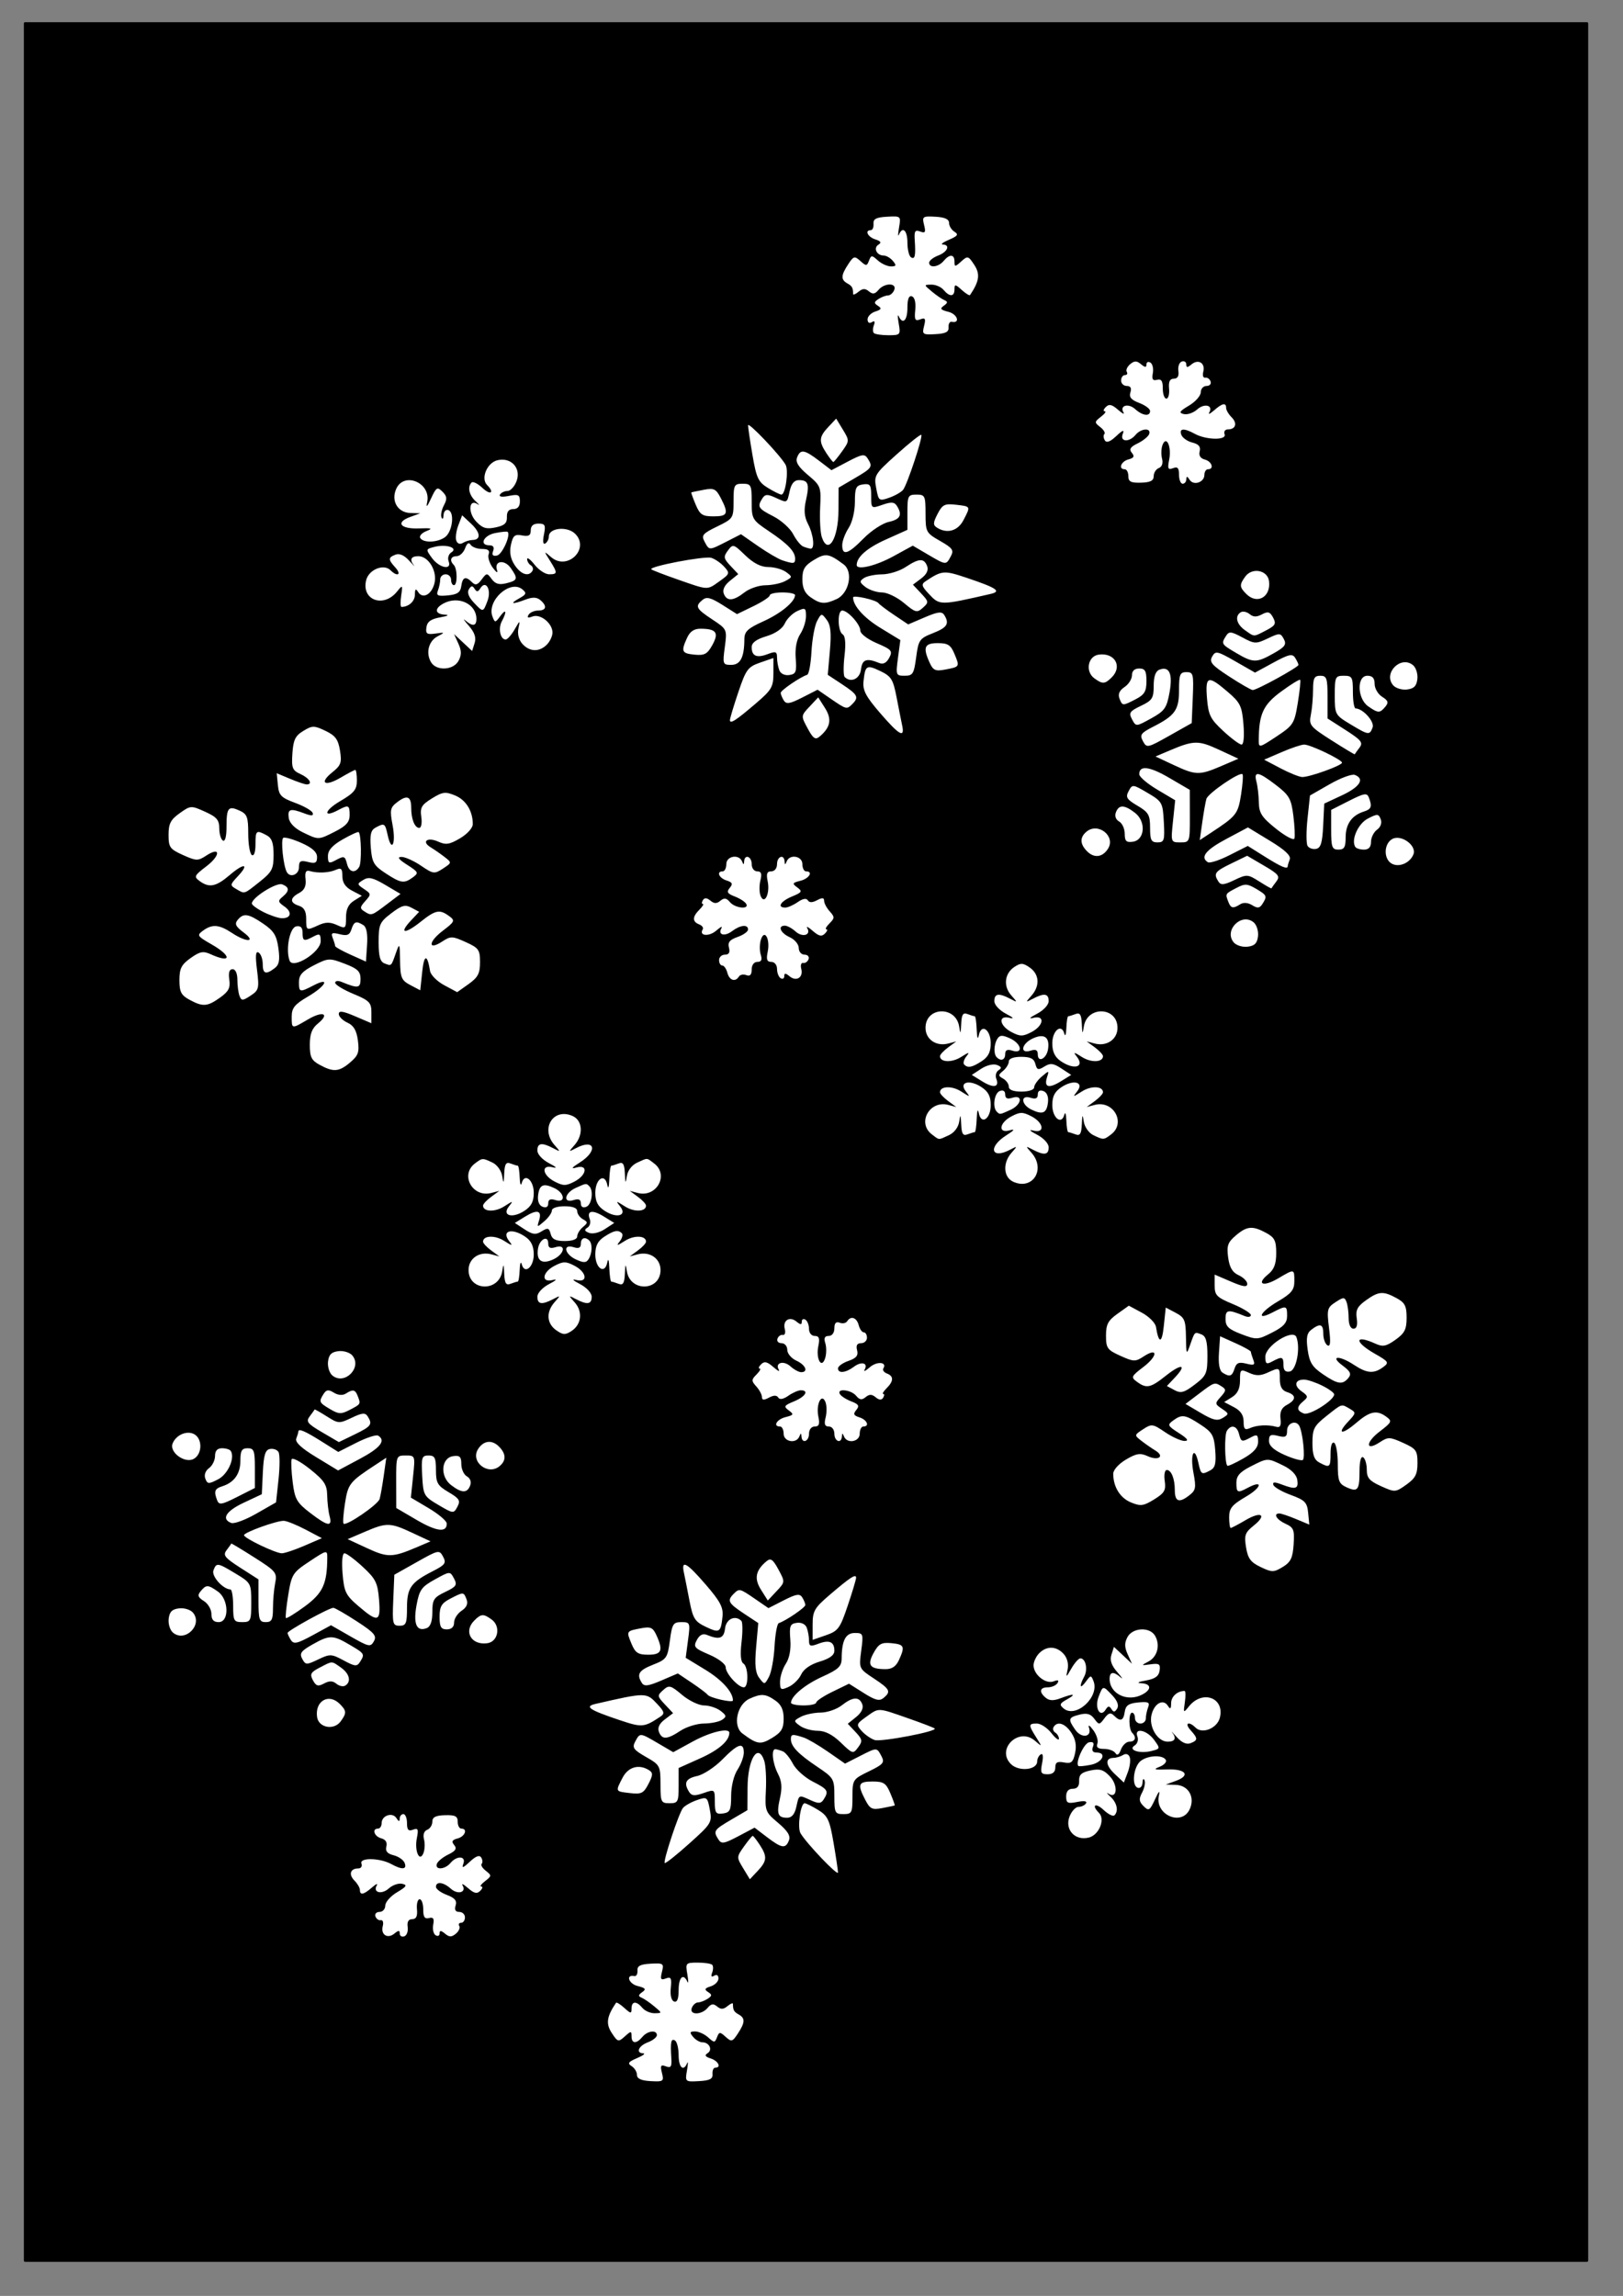 <?xml version="1.0" encoding="UTF-8" standalone="no"?>
<!-- Created with Inkscape (http://www.inkscape.org/) -->
<svg
    xmlns:inkscape="http://www.inkscape.org/namespaces/inkscape"
    xmlns:rdf="http://www.w3.org/1999/02/22-rdf-syntax-ns#"
    xmlns="http://www.w3.org/2000/svg"
    xmlns:cc="http://creativecommons.org/ns#"
    xmlns:dc="http://purl.org/dc/elements/1.1/"
    xmlns:sodipodi="http://sodipodi.sourceforge.net/DTD/sodipodi-0.dtd"
    xmlns:svg="http://www.w3.org/2000/svg"
    xmlns:ns1="http://sozi.baierouge.fr"
    xmlns:xlink="http://www.w3.org/1999/xlink"
    id="svg1351"
    sodipodi:docname="molumen_snowflakes_black_bg.svg"
    viewBox="0 0 744.09 1052.4"
    sodipodi:version="0.32"
    inkscape:output_extension="org.inkscape.output.svg.inkscape"
    inkscape:version="0.46dev+devel"
    sodipodi:docbase="C:\Program Files\inkscape"
  >
  <rect x="0" y="0" width="744.09" height="1052.4" fill="#808080" stroke="none"/>
  <sodipodi:namedview
      id="base"
      bordercolor="#666666"
      inkscape:pageshadow="2"
      inkscape:window-y="0"
      pagecolor="#ffffff"
      inkscape:window-height="778"
      inkscape:zoom="0.53878789"
      inkscape:window-x="0"
      showgrid="false"
      borderopacity="1.0"
      inkscape:current-layer="layer1"
      inkscape:cx="372.04724"
      inkscape:cy="526.18109"
      inkscape:window-width="1280"
      inkscape:pageopacity="0.0"
      inkscape:document-units="px"
  />
  <g
      id="layer1"
      inkscape:label="Layer 1"
      inkscape:groupmode="layer"
    >
    <rect
        id="rect2900"
        style="fill:#000000"
        rx="0.5"
        ry=".601"
        height="1026.6"
        width="717.19"
        y="10.175"
        x="10.938"
    />
    <path
        id="path1385"
        style="fill:#ffffff"
        inkscape:r_cx="true"
        inkscape:r_cy="true"
        d="m464.59 541.72c-4.58-2.05-4.99-8.63-0.83-13.32 2.81-3.17 2.79-3.21-0.72-1.37-8.63 4.52-10.18-1.22-1.77-6.56 3.77-2.39 4.27-3.1 1.66-2.35-5.5 1.58-4.87-3.44 0.81-6.41 3.94-2.07 5.15-2.07 9.13-0.01 5.69 2.94 6.34 7.94 0.85 6.53-2.25-0.58-1.59 0.16 1.66 1.85 3.08 1.6 5.4 4.11 5.4 5.83 0 3.49-2.05 3.8-7.17 1.12-3.51-1.84-3.54-1.8-0.72 1.37 6.68 7.54 0.59 17.32-8.3 13.32zm-37.36-21.74c-6.92-5.26-1.06-15.78 7.53-13.51l3.67 0.97-3.73-2.74c-2.06-1.51-3.74-3.32-3.74-4.02 0-2.86 5.43-3.09 9.64-0.4 4.23 2.7 4.35 2.7 2.21 0-3.35-4.23 1.59-5.62 7.11-2 3.17 2.07 4.29 4.23 4.29 8.25 0 6.41-4.38 9.31-5.48 3.63-0.42-2.15-0.8-1.09-0.94 2.58-0.12 3.42-0.54 6.23-0.92 6.23s-1.87 0.45-3.32 1c-2.05 0.79-2.68-0.21-2.87-4.56-0.21-4.67-0.36-4.87-0.92-1.24-0.41 2.62-2.32 5.09-4.81 6.23-4.93 2.24-4.15 2.29-7.72-0.42zm73.98 0.32c-2.01-0.97-3.95-3.72-4.32-6.11-0.57-3.67-0.71-3.47-0.92 1.22-0.2 4.35-0.83 5.35-2.88 4.56-1.44-0.55-2.94-1-3.32-1s-0.78-2.43-0.88-5.4c-0.11-2.97-0.53-4.13-0.94-2.58-1.28 4.84-5.51 1.41-5.51-4.46 0-4.02 1.12-6.18 4.28-8.25 5.52-3.62 10.46-2.23 7.11 2-2.14 2.7-2.02 2.7 2.22 0 4.2-2.69 9.63-2.46 9.63 0.4 0 0.7-1.68 2.51-3.73 4.02l-3.74 2.74 3.67-0.97c8.59-2.27 14.46 8.25 7.54 13.51-3.42 2.59-3.5 2.6-8.21 0.32zm-44.23-10.74c-2.07-2.07-1.13-8.5 1.38-9.46 1.55-0.59 2.49 0.01 2.49 1.6 0 1.79 0.98 2.23 3.32 1.49 4.99-1.58 4.21 3.22-0.91 5.55-4.96 2.26-4.86 2.24-6.28 0.82zm15.91-0.93c-4.77-2.29-5.12-6.93-0.42-5.44 2.34 0.74 3.32 0.3 3.32-1.49 0-1.63 0.94-2.2 2.59-1.56 1.61 0.61 2.39 2.57 2.07 5.21-0.59 4.95-2.43 5.75-7.56 3.28zm-10.38-10.5c0-1.24-1.17-2.9-2.59-3.7-2.36-1.31-2.36-1.65 0-3.6 1.42-1.19 2.59-3.11 2.59-4.28 0-1.31 2.17-2.12 5.66-2.12 4.23 0 5.88 0.82 6.51 3.25 0.73 2.79 1.32 2.96 4.14 1.2 2.72-1.7 4.07-1.54 7.79 0.89l4.5 2.95-4.75 2.94c-5.55 3.43-7.8 2.77-6.34-1.85 1.02-3.18 0.94-3.19-2.42-0.32-1.91 1.63-3.47 3.85-3.47 4.92 0 1.13-2.46 1.96-5.81 1.96-3.77 0-5.81-0.79-5.81-2.24zm-12.22-2.47l-4.75-2.94 4.32-2.83c2.45-1.61 5.57-2.36 7.19-1.74 2.15 0.83 2.35 1.43 0.79 2.4-1.15 0.7-1.63 2.46-1.08 3.89 1.52 3.97-1.19 4.48-6.47 1.22zm-8.24-7.67c-0.6-0.61-0.17-2.27 0.96-3.71 1.71-2.16 1.29-2.12-2.41 0.24-4.21 2.68-9.64 2.46-9.64-0.4 0-0.7 1.68-2.51 3.74-4.02l3.73-2.74-3.67 0.97c-5.54 1.46-10.44-1.91-10.44-7.18 0-9.75 13.94-10.23 15.44-0.53 0.56 3.64 0.71 3.44 0.92-1.23 0.19-4.35 0.82-5.35 2.87-4.57 1.45 0.56 2.94 1.01 3.32 1.01s0.8 2.8 0.92 6.23c0.14 3.67 0.52 4.73 0.94 2.58 1.1-5.68 5.48-2.78 5.48 3.63 0 3.95-1.12 6.18-4.09 8.13-4.44 2.9-6.38 3.28-8.07 1.59zm44.12-1.69c-2.58-1.8-3.73-4.29-3.73-8.04 0-5.87 4.24-9.29 5.51-4.45 0.41 1.55 0.83 0.39 0.94-2.58 0.1-2.97 0.5-5.4 0.88-5.4s1.88-0.45 3.32-1.01c2.05-0.78 2.68 0.22 2.88 4.57 0.21 4.67 0.36 4.87 0.92 1.23 1.49-9.7 15.44-9.22 15.44 0.53 0 5.27-4.91 8.64-10.45 7.18l-3.67-0.97 3.74 2.74c2.05 1.51 3.73 3.32 3.73 4.02 0 2.86-5.43 3.08-9.63 0.4-3.71-2.36-4.12-2.4-2.42-0.24 3.89 4.94-1.27 6.34-7.46 2.02zm-29.19-1.65c-1.52-1.51-1.35-5.9 0.31-8.53 1.1-1.72 2.26-1.75 5.79-0.14 5.24 2.39 6.19 7.24 1.09 5.63-2.36-0.75-3.32-0.3-3.32 1.54 0 2.69-1.93 3.44-3.87 1.5zm18.81-1.36c0-1.98-0.91-2.45-3.32-1.68-5.09 1.61-4.15-3.24 1.09-5.63 5.2-2.37 7.74-0.59 6.94 4.89-0.64 4.41-4.71 6.5-4.71 2.42zm-12.05-10.2c-5.67-2.97-6.28-7.93-0.81-6.52 2.25 0.57 1.59-0.16-1.66-1.85-3.09-1.61-5.4-4.11-5.4-5.83 0-3.49 2.04-3.81 7.17-1.12 3.56 1.87 3.57 1.84 0.58-1.52-3.73-4.21-3.08-10.04 1.46-13.04 2.89-1.91 3.94-1.86 7.06 0.32 4.4 3.09 4.71 8.4 0.75 12.86-2.82 3.18-2.79 3.22 0.72 1.38 5.12-2.69 7.17-2.37 7.17 1.12 0 1.72-2.32 4.22-5.4 5.83-3.25 1.69-3.91 2.42-1.66 1.85 5.49-1.41 4.84 3.58-0.85 6.53-3.98 2.06-5.19 2.05-9.13-0.01z"
    />
    <path
        id="path1543"
        style="fill:#ffffff"
        inkscape:r_cx="true"
        inkscape:r_cy="true"
        d="m333.47 445.91c-0.47-1.83-1.52-3.33-2.33-3.33s-1.47-1.12-1.47-2.49 1.21-2.49 2.69-2.49c1.84 0 2.42-1.01 1.84-3.22-0.64-2.42 0.34-3.63 3.96-4.89 2.64-0.92 4.8-2.46 4.8-3.42 0-2.45-3.57-2.09-7.31 0.74-3.47 2.63-6.69 1.73-4.89-1.36 0.63-1.08-0.43-0.58-2.36 1.11-3.28 2.88-8.09 2.48-6.24-0.52 0.47-0.76-0.26-1.8-1.63-2.32-3.19-1.23-3.15-3.48 0.13-6.75 1.43-1.44 2.14-2.61 1.56-2.61-0.57 0-0.56-0.79 0.03-1.74 0.74-1.19 1.82-1.13 3.42 0.2 1.75 1.45 2.92 1.47 4.61 0.06 1.73-1.43 2.77-1.28 4.36 0.63 2.35 2.83 9.13 3.51 7.42 0.74-0.6-0.97-2.96-2.47-5.26-3.34-3.33-1.27-3.78-2.06-2.24-3.91 1.53-1.85 1.22-2.55-1.48-3.41-3.47-1.1-4.76-4.18-1.75-4.18 0.92 0 1.66-1.49 1.66-3.32 0-3.73 5.8-4.73 7.21-1.24 0.67 1.66 0.86 1.66 0.96 0 0.22-3.48 3.46-2.31 3.46 1.24 0 1.86 1.1 3.32 2.52 3.32 1.86 0 2.25 1.09 1.48 4.15-0.57 2.28-0.55 5.44 0.06 7.01 1.73 4.52 4.46-0.96 3.27-6.59-0.72-3.46-0.32-4.57 1.67-4.57 1.51 0 2.62-1.4 2.62-3.32 0-3.55 3.23-4.72 3.45-1.24 0.11 1.66 0.3 1.66 0.97 0 1.41-3.49 7.2-2.49 7.2 1.24 0 1.83 0.75 3.32 1.66 3.32 3.44 0 1.49 3.3-2.54 4.32-3.75 0.94-3.91 1.27-1.45 3.06 2.43 1.78 2.16 2.26-2.44 4.16-5.23 2.17-6.99 5.07-3.07 5.07 1.17 0 3.73-1.13 5.7-2.51 2.28-1.59 3.97-1.9 4.63-0.83 0.7 1.14 2.09 1.12 4.26-0.04 2.36-1.26 3.22-1.19 3.22 0.28 0 1.1 1.15 3.28 2.57 4.84 2.32 2.57 2.31 3.1-0.12 5.53-1.48 1.48-2.11 2.69-1.41 2.69s0.4 0.88-0.67 1.95c-1.5 1.5-2.81 1.21-5.6-1.24-2.01-1.76-3.13-2.32-2.5-1.24 1.87 3.22-2.22 4.38-5.38 1.52-1.61-1.46-3.8-2.65-4.87-2.65-3.46 0-2.07 3.34 2.2 5.28 2.29 1.04 4.15 3.27 4.15 4.95s1.19 3.05 2.63 3.05c1.45 0 2.29 0.94 1.87 2.08s-1.52 1.91-2.46 1.72c-0.93-0.2-1.33 1.02-0.89 2.71 1.03 3.95-2.23 6-5.37 3.4-1.84-1.53-2.42-1.54-2.42-0.05 0 1.08-0.75 1.5-1.66 0.94-0.91-0.57-1.66-2.48-1.66-4.25 0-1.83-1.13-3.23-2.62-3.23-1.99 0-2.39-1.1-1.67-4.56 1.25-5.92-1.47-10.8-3.11-5.62-0.62 1.95-0.65 5.04-0.07 6.86 0.75 2.36 0.3 3.32-1.55 3.32-1.54 0-2.6 1.43-2.6 3.5 0 2.4-0.77 3.21-2.44 2.57-1.34-0.52-2.88-0.22-3.42 0.65-1.65 2.66-4.37 1.77-5.29-1.73z"
    />
    <path
        id="path1559"
        style="fill:#ffffff"
        inkscape:r_cx="true"
        inkscape:r_cy="true"
        d="m146.6 488.13c-3.82-2.08-4.56-3.57-4.56-9.22 0-4.98 0.97-7.52 3.73-9.76 5.61-4.55 2.26-5.9-4.59-1.86-7.54 4.45-7.44 4.46-7.44-1.3 0-3.96 1.33-5.61 7.47-9.2 8.22-4.82 10.41-9.17 2.57-5.12-6.42 3.33-6.72 3.26-6.72-1.58 0-3.15 1.6-4.94 6.85-7.62 6.61-3.36 7.13-3.39 14.12-0.72 5.93 2.26 7.26 3.54 7.26 6.98 0 4.3-1.12 4.47-8.72 1.34-1.6-0.66-2.91-0.47-2.91 0.42s3.74 3.17 8.3 5.07c7.37 3.06 8.31 4.01 8.31 8.46v5.01l-7.48-3.2c-5.61-2.4-7.47-2.66-7.47-1.04 0 1.19 1.78 2.98 3.96 3.97 2.87 1.31 4.19 3.55 4.8 8.15 0.72 5.39 0.18 6.92-3.54 10.08-5.1 4.34-7.66 4.54-13.94 1.14zm-59.772-29.89c-3.778-2.05-4.567-3.6-4.567-8.95 0-5.34 0.9-7.12 5.113-10.12 4.276-3.04 5.784-3.33 9.211-1.77 9.575 4.36 9.815 0.84 0.311-4.58-6.484-3.71-6.728-4.1-3.821-6.23 4.227-3.09 7.385-2.84 13.265 1.05 6.74 4.47 11.37 4.27 5.34-0.23-3.66-2.73-4.22-3.93-2.7-5.76 2.68-3.23 4.84-2.91 11.69 1.74 4.85 3.3 6.15 5.39 6.96 11.21 0.76 5.53 0.37 7.63-1.75 9.23-4.04 3.06-5.43 2.56-5.43-1.98 0-2.23-0.84-4.57-1.88-5.21-1.36-0.85-1.57 1.34-0.74 7.95 1.06 8.47 0.85 9.31-2.95 11.8-3.66 2.4-4.19 2.41-5.07 0.11-0.54-1.41-0.98-4.74-0.98-7.41 0-2.92-0.88-4.84-2.2-4.84-1.48 0-1.98 1.56-1.51 4.75 0.56 3.81-0.29 5.47-4.28 8.31-5.822 4.14-7.843 4.28-14.012 0.93zm101.29-6.71c-4.06-2.14-4.58-3.37-4.7-11.07-0.12-8.19-0.23-8.39-1.89-3.69-2.22 6.3-1.99 6.08-5.21 4.85-2.06-0.79-2.73-3.22-2.73-9.81 0-8.05 0.46-9.11 5.79-13.17 4.84-3.69 6.37-4.11 9.29-2.55l3.5 1.87-3.77 4c-5.61 5.98-2.93 6.43 4.26 0.72 7.04-5.6 8.85-5.98 13.23-2.78 2.85 2.09 2.66 2.52-2.99 6.83-6.63 5.05-6.72 9.15-0.11 4.82 3.82-2.51 4.59-2.49 10.7 0.27 5.99 2.7 6.59 3.54 6.59 9.24 0 5.15-0.94 6.95-5.23 10.01l-5.24 3.72-5.95-3.19c-3.28-1.76-6.2-4.7-6.49-6.52-1.25-7.84-2.74-7.72-3.58 0.27l-0.91 8.58-4.56-2.4zm-55.33-11.15c-1.94-5.03 0.01-15.18 3.02-15.75 2.01-0.38 2.91 0.51 2.91 2.89 0 3.92 0.6 4.12 5.09 1.72 2.75-1.47 3.21-1.16 3.21 2.19 0 5.01-12.69 12.98-14.23 8.95zm27.93-2.77c-3.88-1.74-7.06-3.51-7.06-3.94s-0.49-2.07-1.1-3.65c-0.93-2.41-0.41-2.7 3.21-1.79 3.4 0.85 4.53 0.38 5.36-2.25 1.16-3.63 2.2-3.99 5.5-1.89 1.42 0.9 2 4.05 1.66 9.04l-0.51 7.65-7.06-3.17zm-20.34-16.5c0-3.41-1-5.18-3.32-5.92-4.27-1.36-4.23-3.55 0.1-5.87 2.41-1.29 3.28-3.16 2.93-6.29-0.37-3.28 0.14-4.27 1.97-3.75 3.77 1.07 8.79 0.82 12.02-0.6 2.34-1.04 2.9-0.46 2.9 2.99 0 2.96 1.38 5 4.46 6.61l4.46 2.34-3.63 2.27c-2.52 1.57-3.63 3.91-3.63 7.64 0 5.13-0.19 5.29-4.15 3.49-3.12-1.42-5.2-1.41-8.38 0.03-5.72 2.61-5.73 2.6-5.73-2.94zm-19.51-3.01c-2.97-1.48-5.4-3.26-5.4-3.96 0-2.68 11.25-9.78 13.9-8.77 3.38 1.3 3.43 3 0.18 5.7-2.23 1.85-2.13 2.37 0.86 4.46 3.74 2.63 3.02 5.53-1.34 5.36-1.54-0.06-5.23-1.31-8.2-2.79zm46.14-0.35c-2.09-1.32-2.02-1.97 0.46-4.72 2.75-3.04 2.73-3.3-0.55-5.5-3.29-2.21-3.31-2.38-0.38-4.18 2.45-1.52 4.42-1.07 10.07 2.26l7.02 4.15-6.27 4.74c-7.07 5.36-7.04 5.35-10.35 3.25zm-58.73-10.25c-2.91-1.68-2.87-1.96 0.69-5.75 5.52-5.87 3.04-6.36-3.57-0.71-6.339 5.42-9.449 6.06-13.849 2.84-2.751-2.01-2.529-2.5 3.034-6.75 6.605-5.04 6.595-9.28-0.012-4.94-3.825 2.5-4.591 2.48-10.706-0.27-5.99-2.71-6.587-3.54-6.587-9.25 0-5.11 0.947-6.95 5.101-9.91 5.004-3.56 5.225-3.58 11.623-0.69 5.328 2.4 6.526 3.79 6.526 7.57 0 2.55 0.74 5.09 1.66 5.66 1.01 0.62 1.66-1.83 1.66-6.27 0-8.81 0.81-9.82 5.97-7.47 3.48 1.58 3.99 2.94 3.99 10.59 0 4.82 0.75 9.23 1.66 9.79 0.99 0.61 1.66-1.37 1.66-4.88 0-6.46 0.34-6.74 5.09-4.19 2.43 1.29 3.21 3.5 3.21 8.99 0 6.47-0.71 7.84-6.46 12.39-7.33 5.81-6.65 5.6-10.69 3.25zm68.39-7.27c-5.29-3.47-6.13-4.94-6.67-11.68-0.47-5.97 0.02-8.04 2.21-9.21 4.07-2.18 4.32-2.03 5.53 3.48 1.8 8.18 3.86 4.05 2.26-4.52-1.34-7.15-1.12-8.16 2.24-10.7 4.45-3.35 6.29-2.56 6.29 2.72 0 5.16 1.61 9.17 3.69 9.17 0.92 0 1.34-2.26 0.93-5.02-0.62-4.28 0.1-5.54 4.86-8.48 4.91-3.04 6.21-3.2 10.65-1.36 4.97 2.06 8.1 7.13 8.1 13.14 0 1.73-2.53 4.54-5.83 6.49-4.83 2.85-6.55 3.12-9.97 1.55-4.97-2.26-7.93-0.09-3.51 2.59 1.7 1.03 4.59 3.04 6.42 4.46 3.29 2.56 3.29 2.61-0.8 5.29-3.91 2.56-4.44 2.49-10.07-1.34-3.28-2.22-7.3-4.03-8.95-4.01-2.1 0.02-1.32 1.1 2.61 3.61 5.22 3.34 5.39 3.73 2.59 5.78-4.01 2.93-5.46 2.71-12.58-1.96zm-45.13-0.4c-1.64-2.77-2.93-15.07-1.66-15.78 0.75-0.42 4.54 0.65 8.42 2.38 4.87 2.17 7.06 4.16 7.06 6.43 0 2.68-0.77 3.1-4.15 2.25-3.45-0.86-4.15-0.44-4.15 2.46 0 3.32-3.94 4.93-5.52 2.26zm27.58-3.74c-1-3.83-1.26-3.91-5.57-1.6-2.74 1.47-3.21 1.16-3.2-2.08 0.01-2.69 1.98-4.91 6.79-7.66 3.73-2.13 7.01-3.62 7.31-3.32 1.21 1.24 1.4 14.07 0.23 15.95-1.89 3.07-4.58 2.44-5.56-1.29zm-20.4-14.62c-3.63-1.77-6.01-4.23-6.34-6.56-0.59-4.14 0.72-4.52 7.2-2.05 3.2 1.21 4.23 1.15 3.77-0.22-0.34-1.04-3.96-3.12-8.03-4.62-6.46-2.38-7.46-3.41-7.92-8.15l-0.53-5.43 6.13 2.56c3.37 1.41 6.78 2.56 7.58 2.56 2.99 0 1.31-2.85-2.78-4.72-3.78-1.72-4.19-2.76-3.74-9.51 0.41-6.19 1.34-8.09 5-10.3 4.15-2.51 4.93-2.51 10.14-0.03 4.55 2.17 5.84 3.92 6.67 9.03 0.9 5.54 0.46 6.8-3.5 9.96-6.24 4.99-3.5 6.77 3.81 2.46 3.28-1.94 6.31-3.53 6.71-3.53s0.73 2.21 0.73 4.91c0 4.09-1.29 5.67-7.75 9.45-7.26 4.26-7.94 7.86-0.75 4.01 4.68-2.5 5.18-2.28 5.18 2.35 0 3.13-1.58 4.93-6.57 7.47-7.8 3.98-7.61 3.97-15.01 0.36z"
    />
    <path
        id="path1537"
        style="fill:#ffffff"
        inkscape:r_cx="true"
        inkscape:r_cy="true"
        d="m565.6 431.96c-4.61-5.56 3.6-13.77 9.16-9.17 1.37 1.14 2.27 4.01 1.99 6.37-0.37 3.22-1.57 4.42-4.79 4.79-2.36 0.28-5.22-0.62-6.36-1.99zm-2.45-18.57c-1.44-3.73-1.47-3.67 3.56-6.3 4.03-2.12 5.09-2.08 9.13 0.3 5.05 2.99 5.21 3.38 2.93 6.97-1.26 1.97-2.23 2.09-4.69 0.56-1.92-1.18-4-1.35-5.45-0.44-3.32 2.1-4.34 1.9-5.48-1.09zm14.18-9.34c-5.29-3.34-5.7-3.37-11.43-0.64-4.79 2.29-6.2 2.42-7.31 0.66-2.33-3.67-1.68-4.58 5.88-8.25l7.31-3.55 7.73 4.53c6.75 3.95 7.46 4.88 5.61 7.31-1.16 1.52-2.16 2.92-2.21 3.09-0.06 0.18-2.57-1.24-5.58-3.15zm2.64-11.33l-7.91-4.96-8.34 4.22c-4.59 2.33-9.07 3.79-9.95 3.24-3.66-2.26-1.02-5.62 8.39-10.63l9.98-5.32 10.05 6.11c6.91 4.19 9.76 6.86 9.11 8.54-0.51 1.34-0.93 2.76-0.93 3.14 0 1.58-2.92 0.36-10.4-4.34zm58.09 3.15c-3.84-2.15-3.65-9.2 0.31-11.32 4.06-2.17 11.19 3.01 9.65 7.02-1.53 3.99-6.59 6.18-9.96 4.3zm-139.65-5.63c-3.33-3.33-3.43-6.41-0.28-9.03 5.32-4.41 13.48 2.07 9.86 7.82-2.5 3.96-6.34 4.45-9.58 1.21zm101.07-2.49c-0.64-1.04-0.66-6.66-0.03-12.5l1.13-10.61 9.07-5.19c4.98-2.85 10.16-4.76 11.49-4.25 4.67 1.79 2.38 5.48-5.79 9.31l-8.23 3.85-0.49 10.11c-0.38 7.85-1.1 10.23-3.24 10.64-1.51 0.29-3.27-0.32-3.91-1.36zm10.81-7.41v-9.1l8.15-4.13c7.01-3.55 8.28-3.77 9.13-1.55 1.6 4.17 1.18 5.34-2.32 6.45-5.49 1.74-8.31 5.74-8.31 11.75 0 4.58-0.65 5.69-3.33 5.69-2.91 0-3.32-1.11-3.32-9.11zm11.05 7.85c-2.01-3.24 1.31-10.66 5.79-12.98 4.36-2.25 4.91-2.22 5.88 0.31 0.65 1.68-0.02 3.59-1.69 4.8-1.52 1.11-2.76 3.62-2.76 5.58 0 2.41-1.04 3.55-3.22 3.55-1.78 0-3.58-0.57-4-1.26zm-105.69-6.01c0-2.31-1.16-4.83-2.56-5.62-1.55-0.87-2.14-2.53-1.48-4.23 1.37-3.57 3.87-3.5 8.74 0.25 5.18 3.98 4.56 12.46-0.97 13.25-3.02 0.43-3.73-0.27-3.73-3.65zm11.62-2.75c0-5.89-0.7-7.11-5.79-10.11-4.96-2.93-5.54-3.89-4.04-6.69 1.72-3.21 1.89-3.19 8.7 0.82 6.69 3.95 6.96 4.42 7.44 13.38 0.45 8.43 0.18 9.3-2.91 9.3-2.87 0-3.4-1.05-3.4-6.7zm10.5-2.96l1.01-9.65-8.21-4.88c-4.52-2.68-8.23-5.83-8.25-7-0.07-4.27 4.64-3.71 13.79 1.64l9.36 5.47 0.03 12.04c0.03 11.92-0.01 12.04-4.35 12.04-4.36 0-4.38-0.07-3.38-9.66zm47.28 3.44c-6.55-5.24-7.82-7.17-7.91-12.05-0.06-3.19-0.55-7.49-1.1-9.54-1.36-5.08 0.85-4.7 8.96 1.53 6.07 4.67 6.99 6.28 7.95 14 0.6 4.8 0.83 9.53 0.5 10.51s-4.11-1.03-8.4-4.45zm-33.84-3.02c0.63-4.51 1.48-9.32 1.88-10.69 0.75-2.59 15.31-12.55 16.55-11.32 0.39 0.39 0.08 4.63-0.67 9.43-1.41 8.88-2.11 9.76-14.02 17.56l-4.9 3.22 1.16-8.2zm35.84-24.73l-7.48-3.94 8.03-3.46c4.41-1.91 9.06-3.46 10.33-3.46 2.87 0 17.34 6.93 17.34 8.3 0 1.29-14.98 6.68-18.26 6.57-1.37-0.04-5.85-1.85-9.96-4.01zm-48.99-1.51l-8.3-3.89 6.55-2.78c10.94-4.65 13.14-4.68 22.47-0.36l8.98 4.16-7.93 3.4c-9.97 4.27-11.59 4.23-21.77-0.53zm72.44-11.27c-9.89-6.29-10.46-7-9.52-11.73 0.56-2.77 1.01-7.93 1.01-11.47 0-5.33 0.57-6.43 3.32-6.43 2.95 0 3.32 1.1 3.32 9.79v9.79l8.34 5.35c7.19 4.61 8.06 5.73 6.29 8.06-1.14 1.49-2.1 2.85-2.15 3.02s-4.83-2.7-10.61-6.38zm-86.5 0.35c-1.55-2.9-0.97-3.73 4.72-6.63 10.05-5.13 11.83-7.66 11.83-16.83 0-7.14 0.44-8.18 3.4-8.18 3.14 0 3.35 0.86 2.9 11.69l-0.49 11.68-10.29 5.8c-10 5.63-10.34 5.7-12.07 2.47zm53.1-0.5c0.06-11.91 2.04-16.21 10.25-22.23 4.48-3.3 8.41-5.71 8.72-5.38 0.3 0.34-0.18 5.11-1.08 10.61-1.55 9.48-2.05 10.26-9.77 15.37-7.96 5.26-8.14 5.3-8.12 1.63zm-16.28-4.16c-5.9-5.46-6.82-7.3-7.45-14.95-0.84-10.35 0.42-10.76 9.45-3.03 5.82 4.98 6.57 6.51 7.26 14.88 0.46 5.6 0.11 9.33-0.88 9.33-0.91 0-4.68-2.81-8.38-6.23zm58.19-3.14c-6.9-4.16-7.06-4.45-7.06-13.22 0-8.45 0.24-8.96 4.15-8.96 3.82 0 4.16 0.61 4.16 7.47 0 4.11 0.56 7.49 1.24 7.51 3.44 0.1 8.8 6.12 7.79 8.75-1.39 3.62-1.81 3.55-10.28-1.55zm-100-2.19c-1.6-2.98-1.11-3.72 4.05-6.19 5.22-2.48 5.87-3.51 5.87-9.18 0-4.27 0.86-6.72 2.6-7.39 4.61-1.76 6.22 1.89 4.65 10.5-1.29 7.07-2.26 8.43-8.41 11.82-6.95 3.83-6.95 3.83-8.76 0.44zm108.26-5.97c-5.05-3.54-5.32-14.02-0.37-14.02 2.34 0 3.32 1.1 3.32 3.75 0 2.06 1.55 4.72 3.45 5.9 2.77 1.73 3.05 2.63 1.45 4.55-2.5 3.02-3.3 3-7.85-0.18zm-114.05-3.65c-0.74-1.94 0.02-3.65 2.32-5.18 1.88-1.25 3.43-3.68 3.43-5.4 0-2.01 1.18-3.11 3.32-3.11 2.68 0 3.32 1.1 3.32 5.76 0 4.71-0.9 6.24-4.9 8.31-6.1 3.15-6.13 3.15-7.49-0.38zm50.28-10.05c-7.96-5.17-9.17-6.6-7.77-9.1 1.54-2.75 2.29-2.6 10.66 2.19l9 5.15 8.43-4.59c7.09-3.85 8.68-4.2 9.96-2.19 0.83 1.32 1.52 2.78 1.52 3.24 0.01 1.08-19.23 11.65-21 11.53-0.75-0.05-5.61-2.85-10.8-6.23zm75.16 3.99c-4.61-5.55 3.6-13.77 9.16-9.16 1.37 1.14 2.27 4 1.99 6.36-0.37 3.22-1.57 4.42-4.79 4.8-2.36 0.27-5.22-0.63-6.36-2zm-136.97-3.16c-4.23-3.1-2.93-10.13 2.01-10.83 7.34-1.04 11.05 5.36 6.02 10.39-3.18 3.17-4.22 3.23-8.03 0.44zm65.03-11.61c-6.8-4-6.91-4.19-4.62-7.81 1.38-2.17 2.32-2.08 7.49 0.71 5.59 3.01 6.24 3.03 11.66 0.45 5.41-2.58 5.82-2.56 7.34 0.28 1.34 2.51 0.54 3.63-4.76 6.6-7.82 4.4-9.3 4.38-17.11-0.23zm4.09-10.39c-3.93-2.75-4.81-6.49-1.96-8.26 0.96-0.59 2.78-0.2 4.05 0.85 1.68 1.4 3.22 1.43 5.67 0.12 2.74-1.47 3.68-1.2 5.11 1.49 1.5 2.8 1.03 3.66-3.17 5.83-5.98 3.1-5.23 3.1-9.7-0.03zm0.58-16.63c-3.17-3.17-3.23-4.21-0.44-8.03 3.1-4.23 10.13-2.93 10.83 2.01 1.04 7.34-5.36 11.05-10.39 6.02z"
    />
    <path
        id="path1451"
        style="fill:#ffffff"
        inkscape:r_cx="true"
        inkscape:r_cy="true"
        d="m197.6 303.52c-2.49-4.28-1.1-9.68 3.06-11.86 3.46-1.8 3.41-1.87-1.01-1.25-3.95 0.55-4.58 0.11-4.15-2.88 0.37-2.57 2.07-3.8 6.32-4.55 3.56-0.63 4.36-1.11 2.07-1.24-4.58-0.27-4.84-2.83-0.52-5.14 6.83-3.66 15.05 0.23 15.05 7.12 0 3.31-1.77 3.55-5.04 0.7-1.31-1.14-0.64-0.08 1.49 2.35 2.73 3.13 3.53 5.49 2.72 8.03l-1.14 3.61-4.14-3.88-4.15-3.88 1.98 4.36c1.49 3.28 1.51 5.23 0.09 7.88-2.35 4.39-10.21 4.78-12.63 0.63zm41.9-8.36c-1.63-1.81-2.35-4.58-1.83-7.06 0.84-3.97 0.79-3.95-1.77 0.48-1.45 2.51-3.28 4.56-4.07 4.56-2.44 0-3.52-5.06-1.78-8.31 2.45-4.59 2-6.08-0.72-2.38-2.26 3.07-2.43 3.08-3.54 0.21-2.8-7.24 8.08-17.17 13.7-12.5 2.04 1.69 1.83 2.31-1.45 4.12-4.66 2.59-3.2 2.88 2.89 0.56 3.17-1.2 5.13-1.15 6.75 0.2 3.25 2.7 2.84 4.82-0.93 4.82-1.78 0-3.77 0.87-4.43 1.94-0.82 1.34-0.26 1.58 1.81 0.79 3.6-1.38 9.16 3.09 9.16 7.37 0 1.62-1.17 4.12-2.61 5.55-3.44 3.45-7.87 3.31-11.18-0.35zm-22.37-19.06c-2.27-2.42-3.05-4.56-2.16-5.99 1.06-1.71 1.66-1.76 2.62-0.21 0.96 1.54 1.57 1.49 2.63-0.23 2.51-4.06 5.21 0.69 3.28 5.77-2.03 5.35-1.97 5.34-6.37 0.66zm-33.2-3.08c0.73-4.98 0.66-5.05-1.88-1.88-6.2 7.72-16.47 3.94-14.17-5.22 1.22-4.85 8.05-7.63 11.14-4.54 3.14 3.14 5.23 2.08 2.3-1.16-3.45-3.81-3.44-4.65 0.04-5.99 1.79-0.68 4.02 0.31 6.23 2.77 1.89 2.11 2.87 3.11 2.19 2.22-2.12-2.74-1.39-4.27 2.03-4.27 4.66 0 8.76 6.9 7.38 12.41-1.3 5.19-5.36 7.37-7.48 4.02-1.11-1.76-1.47-1.46-1.49 1.24-0.02 3.02-2.85 5.58-6.16 5.58-0.49 0-0.54-2.33-0.13-5.18zm16.83-2.31c0.58-1.51 1.06-3.81 1.06-5.1 0-1.3 1.12-2.36 2.49-2.36s2.49 1.12 2.49 2.49 0.59 2.49 1.32 2.49c1.66 0 1.6-7.59-0.08-9.27-2.05-2.05-1.41-4.01 1.3-4.01 1.4 0 3.15-1.62 3.88-3.6 0.88-2.39 1.74-2.95 2.53-1.66 0.67 1.06 3.01 1.94 5.21 1.94 2.81 0 3.72 0.71 3.07 2.41-0.51 1.33 0.36 4.13 1.92 6.23 1.64 2.2 2.45 2.64 1.91 1.04-1.44-4.29 3.43-5.02 6.29-0.94 3.45 4.93 3.24 5.67-1.97 6.97-3.33 0.84-5.08 0.35-6.74-1.89-2.16-2.92-2.33-2.91-4.64 0.2-1.86 2.51-2.84 2.79-4.38 1.25-2.93-2.94-4.35-2.44-4.94 1.75-0.41 2.9-1.79 3.86-6.15 4.27-4.66 0.45-5.44 0.07-4.57-2.21zm35.18-11.72c-1.91-2.91-2.44-5.84-1.69-9.29 0.93-4.22 1.76-4.91 5.09-4.27 3.05 0.58 3.99 0.03 3.99-2.33 0-2.05 1.19-3.09 3.53-3.09 3.04 0 3.39 0.69 2.51 5.06-0.63 3.14-0.39 4.68 0.62 4.05 0.9-0.55 1.64-2 1.64-3.22 0-3.96 8.47-4.81 12.07-1.21 6.86 6.86-3.6 17.07-10.99 10.72-3.43-2.94-3.44-2.94-0.6 1.56 3.59 5.7 3.56 6.28-0.36 6.28-1.76 0-4.75-1.97-6.64-4.37-1.89-2.41-3.44-3.57-3.44-2.59s0.76 2.26 1.68 2.83c0.93 0.57 1.26 1.74 0.74 2.59-1.74 2.8-5.32 1.61-8.15-2.72zm-37.91-3.22c-2.9-3.99-2.88-4.07 1.25-5.11 5.4-1.35 10.96 0.5 7.64 2.55-1.25 0.77-1.81 2.6-1.25 4.06 1.65 4.29-4.27 3.12-7.64-1.5zm28.05-3.19c0.65-1.71 0.07-2.61-1.67-2.61-4.85 0-2.77-4.55 2.58-5.62 2.88-0.57 5.47-0.82 5.75-0.54 1.5 1.5-2.51 10.39-4.89 10.85-1.94 0.37-2.47-0.25-1.77-2.08zm-16.87-4.71c-0.49-1.27-0.09-4.42 0.89-6.99l1.78-4.68 4.13 3.88c4.33 4.07 4.6 7.37 0.61 7.44-1.29 0.03-3.29 0.63-4.44 1.35-1.24 0.78-2.44 0.38-2.97-1zm-16.54-1.24c-0.56-0.92 0.7-2.35 2.81-3.18 3.12-1.22 2.47-1.46-3.45-1.23-8.51 0.32-10.85-2.74-4-5.24l4.65-1.69-4.5-0.13c-5.87-0.17-9.03-5.58-6.5-11.14 3.64-7.97 16.01-2.66 14.17 6.08-0.6 2.84-0.05 2.35 1.77-1.61 2.39-5.18 2.87-5.46 5.24-3.1 2.09 2.1 2.22 3.31 0.67 6.21-1.06 1.99-1.57 4.5-1.12 5.59 0.44 1.09 0.86 0.62 0.94-1.06 0.07-1.68 1.05-2.71 2.2-2.31 2.96 1.05 1.88 9.92-1.51 12.4-3.43 2.51-9.93 2.74-11.37 0.41zm25.62-7.59c-3.86-4.11-3.33-10.61 0.64-7.94 1.18 0.79 0.79 0.19-0.85-1.32-3.05-2.82-3.86-6.6-1.86-8.61 0.62-0.61 2.86 0.51 4.98 2.51 3.72 3.49 5.69 2.21 2.11-1.37-2.99-2.98-0.04-10.14 4.66-11.32 6.33-1.59 11.11 3.62 8.83 9.62-0.93 2.45-2.79 4.45-4.13 4.45-1.33 0-2.88 0.74-3.44 1.64-0.63 1.01 0.91 1.25 4.05 0.62 4.38-0.87 5.07-0.53 5.07 2.52 0 2.31-1.05 3.52-3.04 3.52-2.06 0-3 1.18-2.91 3.64 0.1 2.8-1.09 3.9-5.18 4.76-4.29 0.9-6.02 0.37-8.93-2.72z"
    />
    <path
        id="path1391"
        style="fill:#ffffff"
        inkscape:r_cx="true"
        inkscape:r_cy="true"
        d="m517.31 218.26c0-1.74-0.75-3.16-1.66-3.16-3.07 0-1.7-3.62 1.69-4.51 2.53-0.66 2.92-1.41 1.57-3.03-1.36-1.64-0.7-2.69 2.75-4.36 2.49-1.22 4.84-3.15 5.21-4.29 0.95-2.91-3.74-2.6-6.24 0.41-2.94 3.54-7.29 3.26-5.9-0.37 0.83-2.15 0.09-1.92-2.97 0.95-2.77 2.61-4.44 3.22-5.24 1.93-0.64-1.04-0.73-2.33-0.2-2.87 0.54-0.53-0.32-1.98-1.91-3.21-2.71-2.11-2.69-2.38 0.35-4.73 1.77-1.37 2.55-2.49 1.74-2.49-0.82 0-0.6-0.88 0.47-1.95 1.5-1.5 2.81-1.21 5.6 1.24 2.01 1.76 3.13 2.32 2.5 1.24-1.87-3.22 2.22-4.38 5.38-1.52 3.37 3.05 6.82 3.48 6.82 0.85 0-1-2.24-2.65-4.98-3.69-3.67-1.38-4.73-2.65-4.04-4.83 0.63-1.98 0.08-2.96-1.66-2.96-1.43 0-2.6-1.12-2.6-2.49s0.79-2.49 1.75-2.49c0.97 0 1.35-0.67 0.85-1.48s0.21-2.39 1.56-3.52c1.97-1.63 2.99-1.63 4.97 0.02 1.85 1.54 2.49 1.56 2.49 0.1 0-1.08 0.82-1.46 1.82-0.84 0.99 0.62 1.49 2.8 1.1 4.85-0.53 2.79-0.04 3.56 1.94 3.04 1.97-0.51 2.65 0.51 2.63 3.96-0.01 2.56 0.73 4.66 1.64 4.66s1.47-2.05 1.24-4.57c-0.3-3.21 0.35-4.56 2.18-4.56 1.72 0 2.43-1.22 2.08-3.58-0.28-1.97 0.42-3.9 1.56-4.29s2.07 0.19 2.07 1.29c0 1.56 0.54 1.56 2.42 0 3.14-2.61 6.4-0.55 5.37 3.39-0.44 1.69-0.04 2.91 0.89 2.72 0.94-0.2 2.04 0.57 2.46 1.71s-0.42 2.08-1.86 2.08c-1.45 0-2.64 1.31-2.64 2.9-0.01 1.6-2.44 4.35-5.4 6.11-4.4 2.61-4.83 3.32-2.36 3.88 1.67 0.38 4.42-0.58 6.12-2.12 3.29-2.97 7.47-1.93 5.54 1.38-0.63 1.08 0.35 0.65 2.18-0.94 3.8-3.33 5.55-3.69 5.55-1.13 0 0.98 1.13 2.91 2.51 4.28 2.77 2.77 1.9 5.56-1.73 5.56-1.28 0-1.95 1.01-1.48 2.23 1.08 2.82-8.46 2.66-13.72-0.23-4.92-2.71-7.26-2.51-6.1 0.51 0.53 1.38 2.81 2.97 5.07 3.53 2.9 0.73 3.87 1.9 3.33 4-0.51 1.92 0.32 3.25 2.35 3.78 3.23 0.84 4.42 4.45 1.47 4.45-0.92 0-1.66 1.14-1.66 2.54 0 3.47-4.97 5.13-6.79 2.27-1.05-1.66-1.47-1.73-1.49-0.24-0.01 1.14-0.77 2.07-1.69 2.07-0.91 0-1.66-1.84-1.66-4.1 0-3.13-0.64-3.85-2.75-3.04-2.3 0.88-2.59 0.24-1.77-3.87 1.19-5.93-1.27-11.39-3.05-6.77-0.61 1.59-0.7 4.42-0.22 6.28 0.55 2.07-0.03 3.76-1.47 4.31-1.3 0.5-2.36 2.17-2.36 3.72 0 2.08-1.52 2.86-5.81 2.98-4.66 0.13-5.81-0.46-5.81-2.99z"
    />
    <path
        id="path1481"
        style="fill:#ffffff"
        inkscape:r_cx="true"
        inkscape:r_cy="true"
        d="m370.27 333.87c-3.09-5.73-3.09-5.74 0.88-9.98l3.98-4.23 3.12 4.92c3.24 5.12 2.5 8.9-2.57 13.11-1.87 1.55-2.93 0.8-5.41-3.82zm33.25-7c-6.57-7.61-8.05-10.43-7.63-14.53 0.77-7.37 1.38-7.75 7.68-4.75 5.02 2.4 5.89 3.79 7.47 11.98 0.98 5.1 2.15 10.95 2.58 13.01 1.26 5.91-1.34 4.44-10.1-5.71zm-68.87 3.22c0-0.79 1.73-6.56 3.85-12.83 3.51-10.4 4.39-11.59 9.96-13.52l6.12-2.12v6.97c0 6.26-0.8 7.65-7.89 13.71-9.34 7.99-12.04 9.73-12.04 7.79zm46.24-9.77l-6.06-4.17-7.03 3.59c-5.69 2.9-7.3 3.16-8.44 1.36-0.77-1.22-1.42-2.79-1.43-3.49-0.03-1.15 8.78-7.18 12.16-8.32 0.77-0.26 1.65-5.07 1.95-10.68 0.31-5.61 1.46-11.89 2.56-13.94 1.96-3.67 2.06-3.68 4.42-0.55 1.82 2.41 2.18 5.95 1.45 14.2l-0.97 11 6.64 4.39c7.12 4.71 7.73 5.89 4.64 8.99-2.58 2.58-2.73 2.54-9.89-2.38zm6.36-10c-0.6-0.6-0.63-4.99-0.07-9.74 0.66-5.64 0.36-9.05-0.85-9.8-2.31-1.43-2.48-10.92-0.2-10.92 2.57 0 8.3 6.34 8.3 9.19 0 1.44 3.27 3.95 7.55 5.78 6.85 2.94 7.37 3.56 5.68 6.72-1.26 2.35-2.75 3.11-4.64 2.33-5.73-2.36-7.76-1.63-8.28 2.96-0.51 4.36-4.67 6.29-7.49 3.48zm-29.97-3.11c-0.57-1.5-1.04-4.13-1.04-5.86 0-2.7-0.61-2.91-4.29-1.51-5.03 1.91-7.33 0.9-7.33-3.21 0-2.02 2.13-3.6 6.72-4.98 4.2-1.26 7.37-3.46 8.48-5.89 0.97-2.13 3.55-4.69 5.74-5.68 3.61-1.65 3.96-1.44 3.96 2.36 0 2.3-1.18 5.99-2.64 8.21-1.68 2.57-2.43 6.6-2.07 11.15 0.49 6.2 0.11 7.18-2.96 7.62-2.08 0.3-3.95-0.61-4.57-2.21zm54.41-5.64l1.09-8.17-9.06-5.53c-7.63-4.65-12.61-10.19-12.61-14.03 0-1.22 10.59 1.17 11.62 2.62 0.46 0.64 3.72 3.1 7.24 5.46l6.41 4.3 7.57-3.24c6.01-2.57 7.85-2.8 8.93-1.11 2.52 3.99 1.42 5.78-5.16 8.36-6.17 2.43-6.63 3.09-7.69 11.05-1.01 7.62-1.53 8.47-5.27 8.47-4.01 0-4.12-0.28-3.07-8.18zm14.52 2.2c-3.21-7.05-2.42-8.97 3.72-8.97 4.68 0 5.96 0.84 7.7 5.04 2.41 5.83 2.43 5.8-4.37 7.09-4.38 0.83-5.45 0.35-7.05-3.16zm-93.91-7.16c1.08-8.12 1.06-8.16-5.75-12.67-7.48-4.94-8.01-6.02-4.47-8.96 1.87-1.55 3.76-1.08 9.09 2.28l6.73 4.25 7.51-3.65c4.13-2 7.51-4.24 7.51-4.97 0-0.74 2.61-1.33 5.81-1.33s5.8 0.56 5.78 1.24c-0.1 3.08-6.5 8.37-14.5 11.99-7.22 3.26-8.72 4.67-8.74 8.22-0.04 8.3-1.82 11.76-6.04 11.76-3.84 0-3.97-0.34-2.93-8.16zm-13.84 3.48c-5.92-0.57-6.32-1.44-3.47-7.7 1.35-2.96 3.22-4.22 6.23-4.2 7.19 0.04 8.48 1.83 5.39 7.44-2.31 4.19-3.61 4.9-8.15 4.46zm95.96-23.7c-3.16-2.66-7.69-4.83-10.06-4.83s-5.76-1.11-7.54-2.46c-2.79-2.13-2.88-2.69-0.73-4.13 1.37-0.92 5.11-1.68 8.3-1.7 3.2-0.02 8.06-1.52 10.8-3.34 6.11-4.05 8.45-4.16 9.86-0.48 0.73 1.88-0.19 3.8-2.7 5.7l-3.8 2.86 3.74 3.98c3.56 3.79 3.6 4.11 0.81 6.61-2.7 2.41-3.39 2.23-8.68-2.21zm-42.82-2.63c-2.63-1.84-3.74-4.28-3.74-8.24 0-4.55 1.02-6.25 5.27-8.84 5.35-3.25 6.88-3.02 13.65 2.03 4.53 3.39 2.51 13.29-3.25 15.91-5.4 2.46-7.36 2.32-11.93-0.86zm54.3-1.46c-3.38-3.59-3.61-4.49-1.54-5.87 7.49-4.98 8.41-5.06 18.73-1.6 13.94 4.68 16.25 6.23 11.03 7.43-23.18 5.31-23.27 5.31-28.22 0.04zm-94.07-0.17c-0.67-1.77 0.32-3.87 2.79-5.86l3.84-3.11-3.56-3.79c-3.17-3.38-3.3-4.15-1.19-7.01 2.3-3.12 2.55-3.05 7.96 2.18 3.79 3.65 7.21 5.39 10.6 5.39 2.75 0 6.39 1.02 8.1 2.27 3.01 2.2 3 2.34-0.4 4.16-1.93 1.03-5.99 1.89-9.02 1.91s-7.37 1.5-9.65 3.29c-5.11 3.99-8.08 4.17-9.47 0.57zm-21.09-6.49c-6.3-2.2-11.76-4.3-12.13-4.67-1.3-1.3 24.47-6.23 27.52-5.26 1.71 0.54 4.37 2.38 5.91 4.08 2.66 2.94 2.55 3.28-2.11 6.6-5.89 4.19-4.94 4.23-19.19-0.75zm82.03-6.65c0-3.65 4.76-7.82 13.3-11.65l9.95-4.47v-8.07c0-7.51 0.29-8.08 4.15-8.08 3.9 0 4.15 0.53 4.16 8.72 0.01 8.43 0.24 8.84 6.67 12.52 5.76 3.28 6.42 4.24 4.91 7.05-2.19 4.09-2.11 4.09-10.48-0.81l-6.95-4.08-8.97 4.91c-8.04 4.39-16.74 6.46-16.74 3.96zm-34.05-2.13c-1.83-0.59-6.86-3.53-11.17-6.53l-7.84-5.45-6.61 3.38c-8.09 4.12-7.89 4.12-10.07 0.05-1.57-2.93-0.91-3.73 5.76-6.97 7.37-3.58 7.52-3.82 7.52-11.63 0-7.39 0.3-7.97 4.16-7.97s4.15 0.56 4.15 8.22c0 7.96 0.25 8.4 7.88 13.52 8.71 5.84 12.04 9.33 12.04 12.62 0 2.34-0.68 2.43-5.82 0.76zm27.41-6.95c0-1.86 1.31-5.38 2.9-7.83 1.69-2.58 2.91-7.61 2.91-11.98 0-6.54 0.49-7.6 3.74-8.06 3.26-0.46 3.73 0.2 3.73 5.31 0 5.81 0.03 5.83 5.16 4.04 4.08-1.42 5.47-1.31 6.62 0.5 2.62 4.14 1.59 6.17-3.72 7.34-2.88 0.63-8.08 4.05-11.56 7.6-7.08 7.23-9.78 8.08-9.78 3.08zm-17.89 0.61c-1.16-0.47-3.23-3.02-4.6-5.67-1.37-2.64-5.46-6.33-9.09-8.18-6.98-3.56-7.47-4.36-5.05-8.19 1.24-1.96 2.32-2.03 5.87-0.42 5.7 2.6 5.42 2.73 6.68-3 0.74-3.36 2.1-4.98 4.19-4.98 4.33 0 4.95 1.73 3.29 9.1-1.06 4.7-0.81 7.67 0.93 11.04 2.54 4.91 3.21 11.5 1.14 11.28-0.69-0.07-2.2-0.51-3.36-0.98zm8.54-4.29c-0.69-2.05-1.04-8.15-0.77-13.55 0.48-9.52 0.3-9.99-5.6-14.95-4.38-3.68-5.78-5.94-4.97-8.03 1.51-3.93 3.3-3.67 10.03 1.46l5.73 4.37 7.49-3.95c6.49-3.42 7.71-3.62 9.08-1.46 2.47 3.86 2.14 4.37-5.83 9.04l-7.47 4.38-0.05 10.31c-0.07 13.15-4.78 20.8-7.64 12.38zm52.78-4.37c-1.85-1.17-1.8-2.25 0.29-6.3 2.22-4.28 3.25-4.79 8.46-4.19 6.83 0.8 6.74 0.61 3.4 7.06-2.57 4.97-7.52 6.37-12.15 3.43zm-110.62-10.57c-1.25-2.97-2.15-5.48-2-5.57 0.16-0.1 2.7-0.64 5.66-1.2 4.73-0.91 5.67-0.45 7.88 3.83 3.67 7.09 3.17 8.34-3.38 8.34-5.07 0-6.21-0.75-8.16-5.4zm82.77-7.51c-1.1-5.84-0.76-6.4 9.46-15.57 5.83-5.23 10.87-9.23 11.21-8.89 0.84 0.84-6.42 22.76-8.34 25.2-0.85 1.07-3.71 2.7-6.37 3.63-4.66 1.63-4.86 1.48-5.96-4.37zm-49.65-0.13c-4.4-2.68-5.27-4.52-7.06-14.97-1.12-6.55-2.04-12.72-2.04-13.72 0-1.78 14.46 13.38 17.18 18.02 1.53 2.61-0.01 13.75-1.9 13.74-0.64-0.01-3.43-1.39-6.18-3.07zm26.79-15.96c-3.54-5.41-3.39-7.4 0.91-11.98l3.6-3.83 3.08 5.07c3.03 4.99 3.03 5.16-0.39 9.95-1.91 2.68-3.71 4.88-3.99 4.88-0.29 0-1.74-1.84-3.21-4.09z"
    />
    <path
        id="path1387"
        style="fill:#ffffff"
        inkscape:r_cx="true"
        inkscape:r_cy="true"
        d="m400.63 152.67c-0.54-0.55-0.54-2.16 0.01-3.59 0.66-1.72 0.34-2.2-0.95-1.4-1.15 0.71-1.94 0.19-1.94-1.28 0-1.36 1.6-2.98 3.54-3.6 2.79-0.89 3.06-1.44 1.25-2.6-1.93-1.25-1.9-1.74 0.19-3.12 1.37-0.9 3.35-1.64 4.39-1.66 1.05-0.01 2.33-1.14 2.86-2.51 1.28-3.35-4.49-3.33-7.26 0.02-1.59 1.91-2.63 2.06-4.36 0.62-1.7-1.41-2.89-1.37-4.76 0.19-1.37 1.13-2.49 1.6-2.49 1.03 0-2.84-0.42-3.63-2.61-4.85-3.07-1.72-2.99-3.66 0.35-8.75 2.49-3.81 2.94-3.93 5.6-1.53 2.64 2.39 2.99 2.37 3.96-0.17 0.99-2.59 1.29-2.59 4.07-0.07 1.65 1.49 4.35 2.71 5.98 2.71 2.46 0 2.62-0.43 0.92-2.49-1.14-1.37-3.06-2.49-4.26-2.49-3.18 0-4.83-3.47-2.38-4.98 1.5-0.93 1.09-1.62-1.45-2.42-3.46-1.1-4.99-4.22-2.06-4.22 0.81 0 1.37-1.31 1.24-2.9-0.18-2.25 1.22-2.988 6.2-3.265 6.36-0.355 6.41-0.312 5.5 4.975-0.5 2.94-0.52 4.4-0.05 3.26 1.67-4.06 3.9-1.98 3.9 3.64 0 3.14 0.74 6.18 1.66 6.74 1.8 1.12 2.19-0.72 1.68-8.12-0.26-3.9 0.21-4.6 2.5-3.72 2.33 0.9 2.65 0.37 1.8-3.01-0.97-3.86-0.65-4.085 5.21-3.76 4.29 0.238 6.24 1.13 6.24 2.84 0 1.37 1.11 3.18 2.47 4.03 1.99 1.25 1.5 1.96-2.49 3.67-2.73 1.16-4.02 2.14-2.88 2.18 3.6 0.13 2.25 3.42-2.08 5.06-2.28 0.87-4.15 2.35-4.15 3.28 0 2.56 4.29 2.05 6.64-0.79 2.73-3.28 4.98-3.16 4.98 0.26 0 2.54 0.24 2.53 3.1-0.05 2.93-2.66 3.25-2.57 5.98 1.6 2.77 4.22 2.3 7.51-1.95 13.82-0.26 0.37-1.96-0.68-3.8-2.34-2.99-2.7-3.33-2.73-3.33-0.26 0 3.42-2.25 3.54-4.98 0.26-1.13-1.37-3.65-2.47-5.6-2.44-3.52 0.06-3.52 0.06 0.23 3.19 2.06 1.72 4.68 3.51 5.81 3.97 1.54 0.63 1.46 1.25-0.35 2.51-1.93 1.34-1.51 1.9 2.15 2.81 4.09 1.03 5.52 5.39 1.49 4.55-0.92-0.19-1.58 0.93-1.46 2.49 0.17 2.15-1.27 2.92-6.02 3.18-5.87 0.33-6.18 0.11-5.21-3.75 0.85-3.37 0.53-3.91-1.78-3.02-2.35 0.9-2.72 0.18-2.26-4.38 0.33-3.32-0.27-5.75-1.53-6.18-1.4-0.49-2.07 1.19-2.07 5.23 0 5.86-2.14 7.93-4 3.87-0.52-1.14-0.52 0.36 0 3.33 0.91 5.21 0.75 5.39-4.73 5.39-3.11 0-6.11-0.45-6.66-0.99z"
    />
    <path
        id="path1367"
        style="fill:#ffffff"
        inkscape:r_cy="true"
        inkscape:r_cx="true"
        d="m262.56 511.57c4.57 2.06 4.98 8.64 0.83 13.32-2.82 3.18-2.79 3.22 0.72 1.38 8.62-4.52 10.17 1.22 1.77 6.55-3.78 2.4-4.28 3.11-1.66 2.36 5.5-1.58 4.86 3.43-0.81 6.41-3.95 2.06-5.16 2.06-9.14 0.01-5.69-2.95-6.34-7.95-0.85-6.54 2.26 0.58 1.6-0.15-1.66-1.85-3.08-1.6-5.39-4.1-5.39-5.82 0-3.49 2.04-3.81 7.16-1.12 3.52 1.84 3.54 1.8 0.72-1.38-6.68-7.54-0.59-17.31 8.31-13.32zm37.36 21.75c6.92 5.25 1.05 15.77-7.54 13.51l-3.67-0.97 3.74 2.74c2.05 1.51 3.73 3.32 3.73 4.02 0 2.86-5.43 3.08-9.63 0.4-4.24-2.7-4.36-2.7-2.22 0 3.35 4.23-1.59 5.62-7.11 2-3.16-2.07-4.29-4.23-4.29-8.25 0-6.42 4.38-9.32 5.49-3.63 0.41 2.15 0.8 1.08 0.93-2.58 0.12-3.43 0.54-6.23 0.92-6.23s1.88-0.45 3.32-1.01c2.05-0.79 2.68 0.22 2.88 4.57 0.21 4.67 0.35 4.87 0.92 1.23 0.4-2.61 2.31-5.09 4.81-6.23 4.92-2.24 4.15-2.28 7.72 0.43zm-73.98-0.33c2 0.97 3.94 3.73 4.31 6.12 0.57 3.66 0.71 3.47 0.92-1.22 0.2-4.35 0.83-5.36 2.88-4.57 1.44 0.56 2.94 1.01 3.32 1.01s0.78 2.43 0.89 5.4c0.1 2.96 0.52 4.13 0.93 2.58 1.28-4.85 5.52-1.42 5.52 4.46 0 4.02-1.12 6.18-4.29 8.25-5.52 3.62-10.46 2.23-7.11-2 2.14-2.7 2.02-2.7-2.22 0-4.2 2.68-9.63 2.46-9.63-0.4 0-0.7 1.68-2.51 3.74-4.02l3.73-2.74-3.67 0.97c-8.59 2.26-14.46-8.26-7.54-13.51 3.43-2.6 3.5-2.6 8.22-0.33zm44.23 10.75c2.06 2.06 1.12 8.49-1.39 9.45-1.54 0.6-2.49 0-2.49-1.59 0-1.79-0.98-2.24-3.32-1.5-4.99 1.59-4.21-3.21 0.91-5.54 4.96-2.26 4.86-2.25 6.29-0.82zm-15.92 0.92c4.77 2.29 5.12 6.94 0.42 5.44-2.34-0.74-3.32-0.29-3.32 1.5 0 1.62-0.94 2.19-2.58 1.56-1.62-0.62-2.39-2.57-2.08-5.22 0.59-4.95 2.43-5.74 7.56-3.28zm10.38 10.51c0 1.23 1.17 2.89 2.6 3.69 2.35 1.32 2.35 1.66 0 3.61-1.43 1.19-2.6 3.11-2.6 4.28 0 1.3-2.17 2.12-5.66 2.12-4.22 0-5.88-0.83-6.51-3.25-0.73-2.79-1.32-2.96-4.14-1.2-2.71 1.7-4.07 1.54-7.79-0.89l-4.5-2.95 4.76-2.94c5.55-3.43 7.8-2.78 6.33 1.85-1.01 3.18-0.93 3.19 2.42 0.32 1.91-1.64 3.47-3.85 3.47-4.93 0-1.13 2.46-1.95 5.81-1.95 3.77 0 5.81 0.78 5.81 2.24zm12.23 2.47l4.75 2.94-4.33 2.83c-2.45 1.61-5.56 2.36-7.19 1.73-2.15-0.82-2.35-1.43-0.79-2.39 1.15-0.71 1.64-2.46 1.09-3.89-1.53-3.97 1.19-4.48 6.47-1.22zm8.24 7.67c0.6 0.6 0.16 2.27-0.97 3.71-1.71 2.16-1.29 2.12 2.42-0.25 4.2-2.68 9.63-2.45 9.63 0.4 0 0.71-1.68 2.52-3.73 4.02l-3.74 2.74 3.67-0.97c5.54-1.46 10.44 1.91 10.44 7.18 0 9.75-13.94 10.23-15.43 0.53-0.57-3.64-0.71-3.44-0.92 1.24-0.2 4.34-0.83 5.35-2.88 4.56-1.44-0.55-2.94-1.01-3.32-1.01s-0.8-2.8-0.92-6.22c-0.13-3.67-0.52-4.73-0.93-2.58-1.11 5.68-5.49 2.78-5.49-3.64 0-3.95 1.13-6.17 4.1-8.12 4.43-2.91 6.37-3.29 8.07-1.59zm-44.13 1.69c2.58 1.8 3.74 4.28 3.74 8.04 0 5.86-4.24 9.28-5.52 4.45-0.41-1.55-0.83-0.39-0.93 2.58-0.11 2.97-0.51 5.39-0.89 5.39s-1.88 0.46-3.32 1.01c-2.05 0.79-2.68-0.22-2.88-4.56-0.2-4.68-0.35-4.88-0.91-1.24-1.5 9.7-15.44 9.22-15.44-0.53 0-5.27 4.9-8.64 10.44-7.18l3.67 0.97-3.73-2.74c-2.06-1.5-3.74-3.31-3.74-4.02 0-2.85 5.43-3.08 9.63-0.4 3.71 2.37 4.13 2.41 2.42 0.25-3.89-4.94 1.27-6.34 7.46-2.02zm29.2 1.65c1.51 1.51 1.35 5.9-0.32 8.52-1.09 1.73-2.25 1.76-5.78 0.15-5.25-2.39-6.2-7.25-1.1-5.63 2.36 0.75 3.32 0.3 3.32-1.55 0-2.69 1.94-3.43 3.88-1.49zm-18.82 1.35c0 1.99 0.91 2.45 3.32 1.69 5.09-1.62 4.16 3.24-1.08 5.62-5.21 2.38-7.75 0.59-6.95-4.88 0.65-4.41 4.71-6.5 4.71-2.43zm12.06 10.21c5.66 2.96 6.28 7.92 0.81 6.52-2.26-0.58-1.6 0.16 1.66 1.85 3.08 1.6 5.39 4.1 5.39 5.83 0 3.48-2.04 3.8-7.16 1.12-3.56-1.87-3.57-1.84-0.59 1.52 3.73 4.21 3.08 10.04-1.46 13.03-2.89 1.91-3.94 1.87-7.05-0.32-4.41-3.08-4.72-8.39-0.76-12.86 2.82-3.17 2.8-3.22-0.72-1.37-5.12 2.68-7.16 2.36-7.16-1.12 0-1.73 2.31-4.23 5.39-5.83 3.26-1.69 3.92-2.43 1.66-1.85-5.49 1.41-4.84-3.59 0.85-6.53 3.98-2.06 5.19-2.06 9.14 0.01z"
    />
    <path
        id="path1369"
        d="m393.67 607.39c0.48 1.83 1.53 3.32 2.33 3.32 0.81 0 1.47 1.12 1.47 2.49s-1.21 2.49-2.68 2.49c-1.84 0-2.42 1.02-1.85 3.22 0.64 2.43-0.34 3.64-3.95 4.9-2.64 0.92-4.8 2.46-4.8 3.42 0 2.45 3.56 2.08 7.3-0.74 3.47-2.63 6.69-1.74 4.89 1.36-0.63 1.07 0.43 0.58 2.36-1.11 3.29-2.88 8.09-2.48 6.24 0.52-0.47 0.75 0.27 1.8 1.63 2.32 3.19 1.22 3.15 3.47-0.13 6.75-1.43 1.44-2.13 2.61-1.56 2.61 0.58 0 0.56 0.78-0.03 1.74-0.73 1.19-1.81 1.13-3.42-0.2-1.75-1.46-2.91-1.47-4.61-0.06-1.73 1.43-2.77 1.28-4.35-0.63-2.35-2.83-9.14-3.52-7.43-0.75 0.6 0.97 2.97 2.48 5.26 3.35 3.33 1.27 3.78 2.05 2.24 3.91-1.53 1.84-1.22 2.55 1.48 3.4 3.48 1.11 4.76 4.18 1.75 4.18-0.91 0-1.66 1.5-1.66 3.32 0 3.73-5.8 4.73-7.2 1.25-0.67-1.66-0.87-1.66-0.97 0-0.22 3.48-3.45 2.31-3.45-1.25 0-1.86-1.11-3.32-2.53-3.32-1.86 0-2.25-1.08-1.48-4.14 0.57-2.29 0.55-5.44-0.06-7.01-1.73-4.52-4.45 0.96-3.27 6.59 0.73 3.46 0.32 4.56-1.66 4.56-1.52 0-2.63 1.41-2.63 3.32 0 3.56-3.23 4.73-3.45 1.25-0.1-1.66-0.3-1.66-0.97 0-1.4 3.48-7.2 2.48-7.2-1.25 0-1.82-0.75-3.32-1.66-3.32-3.44 0-1.49-3.3 2.54-4.31 3.76-0.94 3.91-1.27 1.46-3.07-2.44-1.78-2.16-2.25 2.43-4.15 5.24-2.17 6.99-5.07 3.07-5.07-1.17 0-3.73 1.13-5.7 2.51-2.28 1.59-3.96 1.89-4.62 0.82-0.7-1.13-2.1-1.12-4.26 0.04-2.36 1.27-3.22 1.19-3.22-0.28 0-1.1-1.16-3.28-2.57-4.84-2.32-2.56-2.31-3.1 0.12-5.53 1.47-1.47 2.11-2.68 1.4-2.68-0.7 0-0.4-0.88 0.68-1.96 1.49-1.49 2.8-1.2 5.59 1.25 2.01 1.76 3.14 2.31 2.51 1.24-1.88-3.23 2.21-4.39 5.37-1.53 1.61 1.46 3.81 2.66 4.88 2.66 3.45 0 2.06-3.34-2.21-5.29-2.28-1.04-4.15-3.26-4.15-4.94s-1.18-3.06-2.63-3.06-2.29-0.93-1.87-2.07 1.53-1.92 2.46-1.72c0.94 0.2 1.34-1.03 0.89-2.72-1.03-3.94 2.23-6 5.37-3.39 1.84 1.52 2.42 1.53 2.42 0.05 0-1.08 0.75-1.5 1.66-0.94 0.92 0.56 1.66 2.48 1.66 4.25 0 1.83 1.14 3.22 2.63 3.22 1.98 0 2.39 1.11 1.66 4.57-1.24 5.91 1.47 10.8 3.12 5.61 0.61-1.94 0.64-5.03 0.06-6.86-0.74-2.35-0.29-3.32 1.55-3.32 1.54 0 2.61-1.43 2.61-3.5 0-2.39 0.77-3.2 2.43-2.56 1.34 0.51 2.88 0.22 3.42-0.65 1.65-2.67 4.37-1.78 5.29 1.73z"
        style="fill:#ffffff"
        inkscape:r_cy="true"
        inkscape:r_cx="true"
    />
    <path
        id="path1371"
        style="fill:#ffffff"
        inkscape:r_cy="true"
        inkscape:r_cx="true"
        d="m580.54 565.17c3.82 2.07 4.56 3.57 4.56 9.21 0 4.99-0.97 7.53-3.73 9.77-5.6 4.54-2.26 5.9 4.59 1.86 7.54-4.45 7.45-4.47 7.45 1.3 0 3.96-1.34 5.6-7.48 9.2-8.22 4.82-10.41 9.16-2.57 5.11 6.42-3.32 6.73-3.25 6.73 1.59 0 3.15-1.61 4.93-6.86 7.61-6.61 3.37-7.12 3.4-14.12 0.73-5.93-2.27-7.25-3.54-7.25-6.98 0-4.3 1.11-4.47 8.72-1.34 1.59 0.66 2.9 0.47 2.9-0.42s-3.74-3.17-8.3-5.07c-7.37-3.06-8.3-4.01-8.3-8.46v-5.02l7.47 3.2c5.61 2.41 7.47 2.67 7.47 1.04 0-1.19-1.78-2.97-3.95-3.96-2.87-1.31-4.19-3.55-4.81-8.16-0.72-5.38-0.18-6.92 3.54-10.08 5.1-4.33 7.66-4.54 13.94-1.13zm59.78 29.89c3.77 2.05 4.56 3.59 4.56 8.95 0 5.34-0.9 7.12-5.11 10.12-4.28 3.04-5.79 3.33-9.21 1.77-9.58-4.36-9.81-0.85-0.31 4.58 6.48 3.7 6.72 4.1 3.82 6.23-4.23 3.09-7.39 2.84-13.27-1.05-6.74-4.47-11.37-4.27-5.34 0.23 3.66 2.73 4.23 3.92 2.71 5.76-2.69 3.23-4.84 2.91-11.69-1.75-4.85-3.29-6.15-5.39-6.96-11.2-0.77-5.53-0.37-7.63 1.74-9.23 4.04-3.06 5.43-2.56 5.43 1.97 0 2.23 0.85 4.58 1.88 5.22 1.37 0.84 1.57-1.35 0.74-7.96-1.05-8.46-0.84-9.31 2.95-11.79 3.66-2.4 4.19-2.41 5.07-0.11 0.54 1.41 0.98 4.74 0.98 7.41 0 2.91 0.88 4.84 2.21 4.84 1.48 0 1.97-1.56 1.5-4.76-0.56-3.81 0.29-5.46 4.28-8.3 5.83-4.15 7.85-4.28 14.02-0.93zm-101.29 6.71c4.05 2.14 4.58 3.37 4.69 11.07 0.13 8.19 0.23 8.39 1.89 3.68 2.22-6.29 1.99-6.08 5.22-4.84 2.05 0.79 2.73 3.21 2.73 9.8 0 8.06-0.47 9.12-5.8 13.18-4.83 3.69-6.37 4.11-9.29 2.55l-3.49-1.88 3.76-4c5.61-5.98 2.94-6.43-4.25-0.71-7.05 5.6-8.85 5.98-13.23 2.77-2.86-2.08-2.67-2.51 2.98-6.82 6.63-5.06 6.72-9.15 0.11-4.82-3.82 2.51-4.59 2.49-10.7-0.27-5.99-2.7-6.59-3.54-6.59-9.25 0-5.14 0.94-6.95 5.24-10l5.23-3.73 5.95 3.2c3.28 1.76 6.2 4.69 6.49 6.52 1.26 7.83 2.74 7.72 3.58-0.28l0.91-8.58 4.57 2.41zm55.33 11.15c1.93 5.03-0.02 15.18-3.03 15.75-2.01 0.38-2.9-0.51-2.9-2.89 0-3.92-0.61-4.13-5.1-1.73-2.75 1.48-3.21 1.16-3.21-2.18 0-5.01 12.69-12.99 14.24-8.95zm-27.94 2.76c3.89 1.74 7.06 3.52 7.06 3.95 0 0.42 0.5 2.07 1.1 3.65 0.93 2.41 0.41 2.7-3.2 1.79-3.41-0.85-4.54-0.38-5.37 2.24-1.15 3.63-2.19 3.99-5.5 1.9-1.42-0.9-2-4.05-1.66-9.04l0.52-7.66 7.05 3.17zm20.34 16.51c0 3.41 1 5.18 3.33 5.92 4.26 1.35 4.22 3.55-0.11 5.87-2.4 1.28-3.27 3.15-2.92 6.28 0.37 3.29-0.15 4.27-1.97 3.75-3.78-1.06-8.8-0.81-12.02 0.61-2.35 1.03-2.91 0.46-2.91-3 0-2.95-1.38-5-4.46-6.61l-4.46-2.34 3.63-2.26c2.52-1.58 3.63-3.92 3.63-7.65 0-5.13 0.19-5.29 4.15-3.48 3.12 1.42 5.2 1.41 8.38-0.04 5.72-2.6 5.73-2.6 5.73 2.95zm19.52 3.01c2.96 1.47 5.39 3.25 5.39 3.96 0 2.68-11.25 9.78-13.89 8.77-3.39-1.3-3.44-3-0.19-5.7 2.24-1.85 2.13-2.37-0.85-4.47-3.75-2.62-3.03-5.52 1.33-5.36 1.55 0.06 5.24 1.32 8.21 2.8zm-46.15 0.34c2.09 1.32 2.03 1.98-0.46 4.73-2.75 3.04-2.73 3.29 0.55 5.49 3.29 2.22 3.31 2.39 0.39 4.19-2.46 1.51-4.43 1.07-10.08-2.27l-7.02-4.14 6.27-4.75c7.08-5.35 7.04-5.34 10.35-3.25zm58.74 10.25c2.9 1.69 2.86 1.96-0.7 5.76-5.51 5.86-3.04 6.36 3.57 0.71 6.34-5.43 9.45-6.07 13.85-2.85 2.75 2.01 2.53 2.51-3.03 6.75-6.61 5.04-6.6 9.28 0.01 4.95 3.83-2.51 4.59-2.49 10.71 0.27 5.99 2.7 6.58 3.54 6.58 9.25 0 5.11-0.94 6.95-5.1 9.91-5 3.56-5.22 3.57-11.62 0.69-5.33-2.4-6.52-3.79-6.52-7.57 0-2.55-0.75-5.1-1.66-5.66-1.02-0.63-1.66 1.83-1.66 6.26 0 8.81-0.82 9.83-5.98 7.47-3.48-1.58-3.99-2.94-3.99-10.58 0-4.82-0.74-9.23-1.66-9.79-0.99-0.62-1.66 1.36-1.66 4.88 0 6.45-0.34 6.73-5.09 4.19-2.42-1.3-3.21-3.5-3.21-8.99 0-6.47 0.71-7.84 6.46-12.4 7.33-5.8 6.66-5.6 10.7-3.25zm-68.39 7.28c5.29 3.46 6.13 4.93 6.66 11.67 0.48 5.98-0.02 8.05-2.21 9.22-4.07 2.18-4.32 2.02-5.53-3.49-1.8-8.18-3.86-4.04-2.26 4.53 1.34 7.14 1.13 8.16-2.23 10.69-4.45 3.36-6.3 2.56-6.3-2.71 0-5.16-1.61-9.17-3.69-9.17-0.92 0-1.34 2.26-0.93 5.02 0.63 4.27-0.1 5.53-4.86 8.48-4.91 3.03-6.21 3.2-10.65 1.36-4.97-2.06-8.1-7.13-8.1-13.14 0-1.73 2.53-4.55 5.83-6.49 4.83-2.85 6.55-3.12 9.97-1.56 4.97 2.27 7.93 0.09 3.52-2.58-1.71-1.04-4.6-3.05-6.43-4.47-3.29-2.56-3.28-2.61 0.8-5.29 3.91-2.56 4.44-2.49 10.08 1.34 3.27 2.23 7.29 4.03 8.94 4.02 2.1-0.02 1.32-1.1-2.6-3.61-5.22-3.34-5.4-3.74-2.59-5.79 4.01-2.93 5.45-2.7 12.58 1.97zm45.13 0.4c1.63 2.76 2.92 15.07 1.65 15.78-0.75 0.42-4.54-0.65-8.42-2.38-4.87-2.17-7.06-4.17-7.06-6.44 0-2.68 0.77-3.1 4.15-2.25 3.45 0.87 4.16 0.45 4.16-2.46 0-3.32 3.94-4.93 5.52-2.25zm-27.59 3.73c1 3.84 1.26 3.91 5.57 1.61 2.74-1.47 3.21-1.17 3.2 2.07-0.01 2.7-1.98 4.92-6.79 7.67-3.72 2.12-7.01 3.62-7.31 3.32-1.2-1.24-1.39-14.08-0.23-15.96 1.89-3.06 4.58-2.44 5.56 1.29zm20.41 14.62c3.63 1.77 6.01 4.24 6.34 6.56 0.59 4.15-0.73 4.52-7.21 2.06-3.2-1.22-4.23-1.16-3.77 0.22 0.35 1.04 3.96 3.12 8.03 4.61 6.46 2.38 7.46 3.41 7.92 8.16l0.53 5.42-6.13-2.56c-3.36-1.4-6.78-2.55-7.58-2.55-2.99 0-1.31 2.85 2.79 4.72 3.77 1.72 4.18 2.76 3.73 9.51-0.41 6.18-1.33 8.08-5 10.3-4.15 2.51-4.93 2.51-10.14 0.02-4.55-2.17-5.84-3.91-6.67-9.03-0.9-5.53-0.46-6.79 3.5-9.95 6.25-4.99 3.5-6.77-3.8-2.46-3.29 1.94-6.31 3.53-6.72 3.53-0.4 0-0.73-2.21-0.73-4.91 0-4.1 1.29-5.67 7.75-9.46 7.27-4.26 7.94-7.85 0.75-4.01-4.68 2.51-5.18 2.28-5.18-2.35 0-3.12 1.58-4.92 6.57-7.47 7.8-3.97 7.61-3.97 15.02-0.36z"
    />
    <path
        id="path1373"
        style="fill:#ffffff"
        inkscape:r_cy="true"
        inkscape:r_cx="true"
        d="m161.55 621.34c4.61 5.55-3.61 13.77-9.16 9.16-1.38-1.14-2.27-4-2-6.36 0.37-3.22 1.57-4.42 4.79-4.8 2.36-0.27 5.23 0.63 6.37 2zm2.45 18.57c1.43 3.73 1.47 3.66-3.56 6.3-4.04 2.11-5.1 2.08-9.14-0.31-5.05-2.98-5.21-3.37-2.93-6.96 1.26-1.98 2.23-2.09 4.69-0.57 1.92 1.19 4 1.36 5.45 0.44 3.32-2.1 4.34-1.89 5.49 1.1zm-14.18 9.33c5.28 3.35 5.69 3.37 11.42 0.64 4.8-2.29 6.2-2.41 7.32-0.66 2.33 3.67 1.68 4.59-5.89 8.26l-7.31 3.55-7.73-4.53c-6.75-3.96-7.46-4.88-5.61-7.31 1.16-1.53 2.16-2.92 2.22-3.1 0.05-0.18 2.56 1.24 5.58 3.15zm-2.64 11.33l7.9 4.97 8.35-4.23c4.59-2.32 9.06-3.78 9.94-3.24 3.66 2.27 1.02 5.62-8.39 10.63l-9.98 5.33-10.05-6.11c-6.91-4.19-9.76-6.87-9.11-8.55 0.51-1.34 0.94-2.75 0.94-3.13 0-1.58 2.91-0.36 10.4 4.33zm-58.1-3.14c3.843 2.15 3.653 9.2-0.304 11.32-4.063 2.17-11.196-3.02-9.658-7.03 1.532-3.99 6.6-6.17 9.962-4.29zm139.65 5.62c3.33 3.34 3.43 6.42 0.28 9.03-5.31 4.41-13.48-2.07-9.85-7.82 2.49-3.96 6.33-4.44 9.57-1.21zm-101.06 2.5c0.64 1.03 0.65 6.66 0.03 12.49l-1.14 10.62-9.07 5.18c-4.98 2.85-10.15 4.77-11.49 4.25-4.67-1.79-2.37-5.48 5.8-9.3l8.23-3.86 0.48-10.11c0.38-7.85 1.11-10.23 3.24-10.63 1.51-0.29 3.28 0.32 3.92 1.36zm-10.82 7.4v9.11l-8.15 4.12c-7.01 3.56-8.28 3.77-9.128 1.56-1.599-4.17-1.178-5.34 2.328-6.46 5.48-1.74 8.31-5.73 8.31-11.74 0-4.59 0.64-5.69 3.32-5.69 2.92 0 3.32 1.1 3.32 9.1zm-11.04-7.85c2 3.24-1.31 10.66-5.8 12.98-4.361 2.26-4.905 2.23-5.876-0.3-0.647-1.69 0.023-3.59 1.69-4.81 1.518-1.11 2.76-3.62 2.76-5.57 0-2.41 1.037-3.55 3.226-3.55 1.77 0 3.57 0.56 4 1.25zm105.69 6.02c0 2.3 1.15 4.83 2.55 5.62 1.56 0.86 2.14 2.53 1.49 4.23-1.37 3.57-3.87 3.5-8.75-0.25-5.18-3.99-4.56-12.47 0.97-13.25 3.03-0.43 3.74 0.26 3.74 3.65zm-11.63 2.75c0 5.89 0.7 7.11 5.79 10.11 4.96 2.93 5.54 3.88 4.04 6.69-1.72 3.21-1.88 3.19-8.69-0.82-6.7-3.95-6.97-4.43-7.45-13.39-0.45-8.42-0.18-9.29 2.91-9.29 2.87 0 3.4 1.05 3.4 6.7zm-10.5 2.95l-1 9.66 8.21 4.87c4.51 2.68 8.22 5.83 8.24 7 0.07 4.28-4.63 3.72-13.78-1.63l-9.37-5.48-0.03-12.03c-0.03-11.92 0.01-12.04 4.36-12.04s4.38 0.07 3.37 9.65zm-47.28-3.43c6.56 5.23 7.83 7.16 7.91 12.04 0.06 3.2 0.56 7.5 1.11 9.55 1.36 5.08-0.86 4.7-8.97-1.54-6.07-4.66-6.99-6.28-7.95-14-0.6-4.79-0.82-9.52-0.5-10.5 0.33-0.98 4.11 1.02 8.4 4.45zm33.85 3.01c-0.64 4.51-1.49 9.32-1.89 10.69-0.75 2.6-15.31 12.56-16.55 11.32-0.38-0.39-0.08-4.63 0.68-9.43 1.4-8.87 2.11-9.76 14.01-17.56l4.91-3.22-1.16 8.2zm-35.84 24.74l7.47 3.93-8.03 3.47c-4.41 1.9-9.06 3.46-10.33 3.46-2.86 0-17.34-6.93-17.34-8.3 0-1.29 14.99-6.69 18.26-6.58 1.37 0.05 5.86 1.86 9.97 4.02zm48.98 1.51l8.3 3.88-6.54 2.79c-10.94 4.65-13.15 4.68-22.48 0.36l-8.98-4.16 7.93-3.4c9.97-4.28 11.59-4.24 21.77 0.53zm-72.44 11.27c9.89 6.28 10.47 6.99 9.52 11.72-0.55 2.77-1.01 7.94-1.01 11.47 0 5.33-0.57 6.44-3.32 6.44-2.94 0-3.32-1.11-3.32-9.79v-9.79l-8.34-5.35c-7.18-4.61-8.06-5.73-6.28-8.06 1.13-1.49 2.1-2.85 2.15-3.02 0.04-0.17 4.82 2.7 10.6 6.38zm86.5-0.36c1.56 2.91 0.97 3.73-4.72 6.64-10.05 5.12-11.83 7.66-11.83 16.83 0 7.13-0.44 8.18-3.39 8.18-3.15 0-3.36-0.86-2.91-11.69l0.49-11.69 10.29-5.79c10-5.63 10.35-5.7 12.07-2.48zm-53.1 0.5c-0.06 11.92-2.03 16.21-10.24 22.24-4.49 3.29-8.41 5.71-8.72 5.37s0.17-5.11 1.07-10.6c1.55-9.48 2.05-10.26 9.77-15.37 7.96-5.27 8.14-5.3 8.12-1.64zm16.29 4.17c5.9 5.46 6.82 7.3 7.44 14.94 0.84 10.36-0.42 10.76-9.44 3.04-5.83-4.98-6.57-6.51-7.27-14.88-0.46-5.6-0.11-9.33 0.88-9.33 0.91 0 4.68 2.8 8.39 6.23zm-58.2 3.14c6.91 4.16 7.06 4.44 7.06 13.22 0 8.45-0.24 8.96-4.15 8.96-3.81 0-4.15-0.61-4.15-7.47 0-4.11-0.56-7.49-1.25-7.51-3.44-0.1-8.798-6.12-7.789-8.75 1.39-3.62 1.815-3.56 10.279 1.55zm100.01 2.18c1.59 2.98 1.1 3.73-4.06 6.19-5.21 2.49-5.87 3.51-5.87 9.19 0 4.26-0.86 6.72-2.6 7.38-4.6 1.77-6.22-1.88-4.65-10.49 1.3-7.07 2.26-8.43 8.41-11.83 6.95-3.83 6.95-3.83 8.77-0.44zm-108.26 5.98c5.045 3.53 5.315 14.02 0.365 14.02-2.336 0-3.316-1.11-3.316-3.75 0-2.07-1.551-4.72-3.447-5.91-2.77-1.73-3.056-2.62-1.457-4.55 2.504-3.02 3.308-3 7.855 0.19zm114.04 3.64c0.75 1.95-0.02 3.66-2.32 5.19-1.88 1.25-3.42 3.68-3.42 5.39 0 2.01-1.18 3.12-3.33 3.12-2.68 0-3.32-1.11-3.32-5.77 0-4.71 0.9-6.23 4.9-8.3 6.11-3.16 6.13-3.16 7.49 0.37zm-50.28 10.05c7.96 5.18 9.18 6.6 7.78 9.1-1.55 2.76-2.3 2.6-10.67-2.18l-9-5.16-8.43 4.6c-7.08 3.85-8.68 4.2-9.96 2.18-0.83-1.32-1.52-2.77-1.52-3.23-0.01-1.09 19.23-11.65 21.01-11.53 0.75 0.05 5.6 2.85 10.79 6.22zm-75.154-3.99c4.608 5.56-3.608 13.77-9.161 9.16-1.372-1.13-2.27-4-1.996-6.36 0.375-3.22 1.574-4.42 4.793-4.79 2.361-0.28 5.225 0.62 6.364 1.99zm136.96 3.17c4.24 3.09 2.93 10.12-2.01 10.82-7.34 1.05-11.05-5.35-6.01-10.38 3.17-3.17 4.21-3.23 8.02-0.44zm-65.03 11.6c6.8 4.01 6.91 4.19 4.62 7.81-1.37 2.17-2.32 2.09-7.49-0.7-5.59-3.01-6.24-3.04-11.65-0.46-5.41 2.59-5.82 2.57-7.35-0.28-1.34-2.51-0.53-3.62 4.76-6.6 7.83-4.4 9.3-4.38 17.11 0.23zm-4.09 10.4c3.93 2.75 4.82 6.49 1.96 8.25-0.95 0.59-2.77 0.21-4.05-0.84-1.68-1.4-3.22-1.44-5.67-0.13-2.74 1.47-3.67 1.2-5.11-1.48-1.5-2.8-1.03-3.67 3.17-5.84 5.98-3.09 5.23-3.09 9.7 0.04zm-0.58 16.63c3.17 3.17 3.23 4.21 0.44 8.02-3.09 4.24-10.12 2.93-10.82-2-1.05-7.35 5.35-11.05 10.38-6.02z"
    />
    <path
        id="path1375"
        style="fill:#ffffff"
        inkscape:r_cy="true"
        inkscape:r_cx="true"
        d="m529.54 749.78c2.5 4.28 1.1 9.68-3.05 11.85-3.47 1.81-3.41 1.88 1 1.26 3.95-0.55 4.58-0.12 4.15 2.87-0.37 2.58-2.07 3.8-6.31 4.55-3.57 0.63-4.37 1.11-2.08 1.25 4.59 0.27 4.85 2.83 0.53 5.14-6.84 3.66-15.06-0.24-15.06-7.13 0-3.3 1.77-3.55 5.04-0.7 1.31 1.14 0.64 0.09-1.48-2.35-2.74-3.13-3.54-5.48-2.73-8.03l1.15-3.6 4.14 3.88 4.14 3.87-1.98-4.35c-1.49-3.28-1.51-5.23-0.09-7.89 2.35-4.38 10.21-4.77 12.63-0.62zm-41.89 8.36c1.63 1.8 2.34 4.57 1.82 7.06-0.84 3.96-0.78 3.95 1.77-0.48 1.46-2.51 3.29-4.57 4.07-4.57 2.44 0 3.52 5.07 1.78 8.32-2.45 4.58-2 6.08 0.72 2.38 2.26-3.07 2.43-3.08 3.54-0.21 2.8 7.23-8.08 17.16-13.7 12.5-2.04-1.7-1.83-2.31 1.45-4.13 4.67-2.59 3.2-2.87-2.89-0.55-3.17 1.2-5.12 1.14-6.75-0.21-3.24-2.69-2.83-4.81 0.94-4.81 1.77 0 3.76-0.88 4.42-1.94 0.83-1.34 0.26-1.59-1.8-0.79-3.61 1.38-9.17-3.09-9.17-7.37 0-1.62 1.18-4.12 2.61-5.56 3.45-3.44 7.87-3.3 11.19 0.36zm22.37 19.06c2.27 2.42 3.04 4.56 2.15 5.99-1.05 1.71-1.66 1.76-2.62 0.21-0.95-1.54-1.57-1.49-2.63 0.22-2.5 4.06-5.21-0.69-3.28-5.76 2.03-5.35 1.98-5.35 6.38-0.66zm33.19 3.08c-0.73 4.98-0.66 5.05 1.89 1.88 6.2-7.72 16.46-3.95 14.16 5.21-1.21 4.85-8.05 7.64-11.14 4.54-3.14-3.14-5.23-2.08-2.29 1.17 3.44 3.81 3.43 4.64-0.05 5.98-1.79 0.69-4.02-0.3-6.23-2.76-1.88-2.11-2.87-3.11-2.18-2.22 2.11 2.74 1.38 4.27-2.04 4.27-4.66 0-8.76-6.9-7.37-12.42 1.3-5.19 5.35-7.36 7.47-4.02 1.12 1.77 1.48 1.47 1.49-1.24 0.03-3.01 2.85-5.57 6.17-5.57 0.48 0 0.54 2.33 0.12 5.18zm-16.83 2.3c-0.58 1.52-1.05 3.81-1.05 5.11 0 1.29-1.12 2.35-2.49 2.35s-2.49-1.12-2.49-2.49-0.6-2.49-1.33-2.49c-1.66 0-1.6 7.6 0.08 9.27 2.05 2.05 1.41 4.02-1.3 4.02-1.4 0-3.14 1.62-3.88 3.6-0.88 2.39-1.74 2.95-2.53 1.66-0.66-1.07-3-1.94-5.2-1.94-2.82 0-3.73-0.72-3.08-2.42 0.51-1.33-0.35-4.13-1.92-6.22-1.63-2.2-2.45-2.64-1.91-1.05 1.44 4.29-3.43 5.03-6.29 0.94-3.45-4.92-3.24-5.66 1.97-6.97 3.33-0.84 5.08-0.34 6.74 1.9 2.16 2.91 2.33 2.9 4.64-0.21 1.86-2.51 2.84-2.79 4.38-1.24 2.94 2.93 4.35 2.43 4.94-1.75 0.42-2.9 1.79-3.86 6.16-4.28 4.66-0.44 5.44-0.06 4.56 2.21zm-35.18 11.72c1.92 2.92 2.45 5.84 1.69 9.3-0.93 4.21-1.75 4.91-5.09 4.27-3.05-0.58-3.98-0.04-3.98 2.33 0 2.04-1.2 3.09-3.53 3.09-3.05 0-3.39-0.69-2.52-5.06 0.63-3.15 0.39-4.68-0.62-4.06-0.9 0.56-1.64 2.01-1.64 3.23 0 3.96-8.46 4.8-12.06 1.2-6.86-6.86 3.6-17.06 10.98-10.72 3.44 2.95 3.44 2.95 0.6-1.55-3.59-5.7-3.56-6.29 0.36-6.29 1.76 0 4.75 1.97 6.64 4.38 1.9 2.4 3.45 3.57 3.45 2.59 0-0.99-0.76-2.26-1.69-2.83-0.93-0.58-1.26-1.74-0.73-2.59 1.73-2.81 5.31-1.61 8.14 2.71zm37.91 3.22c2.9 3.99 2.88 4.08-1.24 5.11-5.41 1.36-10.97-0.49-7.65-2.55 1.25-0.77 1.81-2.6 1.25-4.06-1.64-4.28 4.27-3.12 7.64 1.5zm-28.04 3.2c-0.66 1.7-0.08 2.61 1.66 2.61 4.86 0 2.77 4.54-2.58 5.61-2.88 0.58-5.47 0.82-5.75 0.54-1.5-1.49 2.51-10.38 4.89-10.84 1.94-0.37 2.48 0.25 1.78 2.08zm16.86 4.71c0.49 1.27 0.09 4.41-0.89 6.98l-1.78 4.68-4.13-3.88c-4.33-4.06-4.59-7.36-0.6-7.44 1.29-0.02 3.28-0.63 4.43-1.35 1.25-0.78 2.45-0.37 2.97 1.01zm16.54 1.23c0.57 0.92-0.7 2.36-2.81 3.19-3.12 1.22-2.47 1.45 3.45 1.23 8.51-0.33 10.85 2.73 4 5.23l-4.65 1.7 4.51 0.13c5.87 0.17 9.02 5.58 6.49 11.13-3.63 7.98-16 2.67-14.17-6.08 0.6-2.84 0.06-2.34-1.77 1.61-2.39 5.18-2.87 5.47-5.23 3.1-2.1-2.09-2.23-3.3-0.68-6.21 1.06-1.98 1.57-4.5 1.13-5.59-0.45-1.09-0.87-0.61-0.94 1.06-0.07 1.69-1.06 2.72-2.21 2.31-2.96-1.05-1.88-9.91 1.52-12.4 3.42-2.5 9.92-2.74 11.36-0.41zm-25.62 7.6c3.86 4.11 3.33 10.6-0.64 7.93-1.17-0.78-0.79-0.19 0.85 1.33 3.05 2.82 3.87 6.6 1.86 8.6-0.62 0.62-2.86-0.51-4.98-2.5-3.72-3.49-5.69-2.22-2.11 1.36 2.99 2.99 0.05 10.14-4.65 11.32-6.34 1.59-11.12-3.61-8.84-9.62 0.93-2.44 2.79-4.45 4.13-4.45s2.89-0.73 3.44-1.63c0.63-1.02-0.91-1.25-4.05-0.62-4.37 0.87-5.06 0.53-5.06-2.52 0-2.31 1.04-3.53 3.03-3.53 2.06 0 3-1.17 2.91-3.64-0.1-2.8 1.1-3.9 5.19-4.75 4.28-0.9 6.02-0.38 8.92 2.72z"
    />
    <path
        id="path1377"
        d="m209.84 835.04c0 1.74 0.74 3.16 1.66 3.16 3.06 0 1.7 3.62-1.7 4.51-2.53 0.66-2.92 1.4-1.57 3.03 1.36 1.63 0.7 2.68-2.75 4.36-2.49 1.22-4.84 3.14-5.21 4.29-0.94 2.9 3.75 2.59 6.25-0.42 2.93-3.53 7.29-3.26 5.89 0.38-0.82 2.15-0.08 1.91 2.97-0.96 2.78-2.61 4.44-3.22 5.24-1.92 0.65 1.04 0.74 2.33 0.2 2.86-0.53 0.54 0.33 1.98 1.91 3.21 2.72 2.12 2.7 2.38-0.34 4.73-1.78 1.37-2.56 2.49-1.75 2.49 0.82 0 0.6 0.88-0.47 1.96-1.5 1.49-2.8 1.2-5.6-1.25-2-1.76-3.13-2.31-2.5-1.24 1.88 3.23-2.21 4.39-5.37 1.53-3.38-3.06-6.83-3.49-6.83-0.85 0 0.99 2.24 2.65 4.98 3.68 3.67 1.39 4.73 2.66 4.04 4.84-0.63 1.98-0.08 2.96 1.66 2.96 1.44 0 2.61 1.12 2.61 2.49s-0.79 2.49-1.76 2.49-1.35 0.66-0.85 1.47-0.2 2.4-1.56 3.53c-1.97 1.63-2.99 1.62-4.97-0.02-1.85-1.54-2.49-1.57-2.49-0.1 0 1.07-0.81 1.45-1.81 0.83-1-0.61-1.5-2.8-1.11-4.85 0.54-2.79 0.05-3.55-1.94-3.03-1.97 0.51-2.65-0.51-2.63-3.97 0.01-2.56-0.73-4.65-1.64-4.65s-1.47 2.05-1.24 4.56c0.3 3.22-0.34 4.57-2.18 4.57-1.72 0-2.42 1.21-2.08 3.58 0.29 1.97-0.41 3.9-1.56 4.29-1.14 0.39-2.07-0.19-2.07-1.29 0-1.57-0.53-1.56-2.42 0-3.14 2.61-6.4 0.55-5.37-3.39 0.44-1.69 0.04-2.92-0.89-2.72-0.94 0.2-2.04-0.58-2.46-1.72s0.42-2.07 1.87-2.07c1.44 0 2.63-1.31 2.64-2.91 0-1.6 2.43-4.34 5.39-6.1 4.4-2.61 4.84-3.32 2.36-3.88-1.67-0.38-4.42 0.57-6.12 2.11-3.28 2.97-7.46 1.93-5.54-1.38 0.63-1.07-0.35-0.65-2.18 0.95-3.8 3.33-5.55 3.68-5.55 1.13 0-0.98-1.12-2.91-2.5-4.29-2.77-2.77-1.91-5.56 1.72-5.56 1.29 0 1.96-1 1.49-2.22-1.09-2.83 8.45-2.67 13.71 0.23 4.92 2.7 7.26 2.51 6.1-0.51-0.52-1.38-2.8-2.97-5.06-3.54-2.91-0.73-3.88-1.89-3.33-3.99 0.5-1.92-0.33-3.25-2.36-3.78-3.22-0.85-4.41-4.45-1.46-4.45 0.91 0 1.66-1.15 1.66-2.55 0-3.47 4.97-5.13 6.78-2.26 1.05 1.65 1.48 1.72 1.49 0.24 0.02-1.14 0.78-2.08 1.69-2.08s1.66 1.85 1.66 4.1c0 3.14 0.65 3.85 2.75 3.05 2.3-0.89 2.6-0.25 1.77 3.86-1.18 5.93 1.28 11.4 3.05 6.77 0.61-1.58 0.71-4.41 0.22-6.28-0.54-2.07 0.03-3.75 1.47-4.3 1.3-0.5 2.36-2.18 2.36-3.72 0-2.08 1.52-2.86 5.81-2.98 4.67-0.13 5.82 0.46 5.82 2.99z"
        style="fill:#ffffff"
        inkscape:r_cy="true"
        inkscape:r_cx="true"
    />
    <path
        id="path1379"
        style="fill:#ffffff"
        inkscape:r_cy="true"
        inkscape:r_cx="true"
        d="m356.88 719.42c3.09 5.74 3.09 5.75-0.89 9.98l-3.98 4.24-3.11-4.92c-3.25-5.13-2.51-8.9 2.56-13.11 1.87-1.55 2.93-0.81 5.42 3.81zm-33.25 7.01c6.56 7.6 8.05 10.43 7.62 14.53-0.77 7.36-1.38 7.75-7.67 4.74-5.03-2.39-5.9-3.79-7.48-11.98-0.98-5.1-2.14-10.95-2.58-13-1.26-5.92 1.34-4.45 10.11 5.71zm68.86-3.23c0 0.79-1.73 6.57-3.85 12.84-3.5 10.39-4.39 11.59-9.96 13.52l-6.12 2.12v-6.97c0-6.26 0.81-7.66 7.89-13.71 9.34-7.99 12.04-9.74 12.04-7.8zm-46.24 9.77l6.06 4.17 7.03-3.59c5.69-2.9 7.3-3.16 8.44-1.36 0.78 1.23 1.42 2.8 1.44 3.5 0.02 1.15-8.79 7.18-12.17 8.32-0.77 0.26-1.64 5.06-1.95 10.67-0.3 5.61-1.45 11.89-2.56 13.95-1.96 3.67-2.05 3.68-4.42 0.54-1.82-2.4-2.18-5.95-1.45-14.2l0.97-10.99-6.63-4.39c-7.13-4.71-7.74-5.9-4.65-8.99 2.58-2.58 2.74-2.54 9.89 2.37zm-6.36 10.01c0.6 0.6 0.63 4.98 0.08 9.74-0.67 5.63-0.37 9.05 0.84 9.8 2.31 1.43 2.49 10.92 0.2 10.92-2.57 0-8.3-6.35-8.3-9.19 0-1.45-3.27-3.96-7.54-5.79-6.85-2.93-7.38-3.55-5.69-6.71 1.26-2.36 2.76-3.11 4.64-2.33 5.73 2.35 7.76 1.63 8.29-2.96 0.5-4.36 4.66-6.3 7.48-3.48zm29.97 3.11c0.57 1.49 1.04 4.13 1.04 5.86 0 2.69 0.62 2.91 4.29 1.51 5.03-1.91 7.34-0.91 7.34 3.21 0 2.02-2.14 3.6-6.72 4.97-4.21 1.26-7.38 3.46-8.49 5.89-0.97 2.14-3.55 4.69-5.73 5.69-3.61 1.64-3.97 1.43-3.97-2.37 0-2.29 1.19-5.98 2.64-8.2 1.68-2.57 2.43-6.6 2.07-11.15-0.49-6.21-0.11-7.18 2.96-7.62 2.08-0.3 3.96 0.61 4.57 2.21zm-54.41 5.63l-1.08 8.18 9.06 5.52c7.62 4.65 12.6 10.2 12.6 14.04 0 1.21-10.59-1.18-11.62-2.62-0.46-0.64-3.72-3.1-7.24-5.47l-6.41-4.3-7.57 3.25c-6 2.57-7.85 2.8-8.92 1.1-2.53-3.98-1.42-5.77 5.15-8.36 6.17-2.42 6.63-3.09 7.69-11.04 1.01-7.63 1.54-8.47 5.27-8.47 4.02 0 4.12 0.27 3.07 8.17zm-14.51-2.19c3.21 7.04 2.41 8.96-3.73 8.96-4.68 0-5.95-0.83-7.69-5.03-2.42-5.83-2.44-5.8 4.36-7.09 4.38-0.84 5.46-0.35 7.06 3.16zm93.9 7.15c-1.07 8.13-1.06 8.17 5.76 12.68 7.47 4.94 8.01 6.02 4.47 8.96-1.88 1.55-3.77 1.07-9.1-2.29l-6.73-4.25-7.51 3.65c-4.13 2.01-7.51 4.25-7.51 4.98s-2.61 1.33-5.81 1.33c-3.19 0-5.79-0.56-5.77-1.25 0.09-3.07 6.49-8.37 14.49-11.98 7.23-3.27 8.72-4.67 8.74-8.22 0.04-8.31 1.82-11.76 6.04-11.76 3.85 0 3.97 0.34 2.93 8.15zm13.84-3.48c5.93 0.57 6.32 1.45 3.47 7.71-1.35 2.96-3.22 4.22-6.23 4.2-7.18-0.04-8.48-1.84-5.39-7.45 2.31-4.18 3.61-4.9 8.15-4.46zm-95.96 23.71c3.17 2.66 7.69 4.83 10.06 4.83 2.38 0 5.77 1.11 7.54 2.46 2.79 2.13 2.89 2.68 0.73 4.13-1.37 0.91-5.1 1.68-8.3 1.7s-8.05 1.52-10.79 3.33c-6.12 4.05-8.46 4.17-9.87 0.49-0.72-1.88 0.19-3.8 2.71-5.7l3.79-2.87-3.74-3.98c-3.56-3.79-3.6-4.11-0.81-6.6 2.7-2.41 3.39-2.24 8.68 2.21zm42.82 2.63c2.63 1.83 3.74 4.28 3.74 8.24 0 4.55-1.02 6.25-5.27 8.84-5.35 3.25-6.87 3.02-13.65-2.04-4.53-3.38-2.51-13.28 3.25-15.91 5.41-2.46 7.37-2.32 11.93 0.87zm-54.3 1.46c3.38 3.59 3.61 4.48 1.54 5.86-7.49 4.99-8.4 5.07-18.73 1.6-13.94-4.68-16.25-6.23-11.03-7.42 23.18-5.31 23.28-5.31 28.22-0.04zm94.07 0.17c0.68 1.76-0.32 3.86-2.79 5.86l-3.84 3.11 3.56 3.79c3.17 3.37 3.3 4.15 1.19 7.01-2.3 3.12-2.54 3.05-7.96-2.18-3.79-3.66-7.21-5.4-10.59-5.4-2.75 0-6.4-1.02-8.11-2.27-3.01-2.2-3-2.33 0.4-4.15 1.93-1.03 5.99-1.9 9.02-1.92s7.37-1.49 9.66-3.28c5.1-4 8.08-4.17 9.46-0.57zm21.09 6.48c6.31 2.2 11.77 4.31 12.13 4.67 1.31 1.31-24.46 6.23-27.52 5.27-1.7-0.55-4.36-2.38-5.91-4.09-2.65-2.94-2.55-3.28 2.12-6.6 5.88-4.19 4.93-4.23 19.18 0.75zm-82.03 6.65c0 3.65-4.76 7.83-13.29 11.66l-9.95 4.46v8.08c0 7.5-0.3 8.07-4.16 8.07-3.89 0-4.15-0.53-4.16-8.71-0.01-8.43-0.23-8.85-6.67-12.52-5.75-3.29-6.41-4.24-4.91-7.06 2.19-4.08 2.11-4.09 10.48 0.82l6.95 4.07 8.97-4.9c8.04-4.4 16.74-6.46 16.74-3.97zm34.05 2.14c1.83 0.59 6.86 3.53 11.17 6.52l7.84 5.45 6.61-3.37c8.1-4.13 7.89-4.13 10.07-0.06 1.57 2.94 0.91 3.74-5.75 6.97-7.38 3.59-7.53 3.82-7.53 11.63 0 7.4-0.3 7.97-4.15 7.97-3.87 0-4.15-0.55-4.15-8.22 0-7.96-0.26-8.39-7.89-13.51-8.71-5.85-12.04-9.34-12.04-12.62 0-2.34 0.68-2.43 5.82-0.76zm-27.41 6.94c0 1.86-1.3 5.39-2.9 7.84-1.69 2.58-2.91 7.61-2.91 11.98 0 6.54-0.49 7.59-3.73 8.06-3.27 0.46-3.74-0.21-3.74-5.32 0-5.81-0.02-5.83-5.16-4.04-4.07 1.42-5.47 1.32-6.62-0.5-2.62-4.14-1.59-6.17 3.73-7.33 2.87-0.64 8.07-4.06 11.55-7.61 7.08-7.22 9.78-8.07 9.78-3.08zm17.89-0.6c1.16 0.46 3.23 3.01 4.6 5.66s5.46 6.33 9.1 8.19c6.98 3.56 7.46 4.35 5.04 8.19-1.24 1.95-2.32 2.03-5.87 0.41-5.7-2.6-5.42-2.72-6.68 3-0.74 3.36-2.1 4.99-4.18 4.99-4.34 0-4.96-1.73-3.3-9.11 1.06-4.7 0.81-7.66-0.93-11.03-2.54-4.91-3.2-11.5-1.14-11.28 0.69 0.07 2.2 0.51 3.36 0.98zm-8.54 4.28c0.7 2.06 1.04 8.16 0.77 13.56-0.47 9.51-0.3 9.98 5.6 14.94 4.38 3.69 5.78 5.94 4.97 8.03-1.51 3.93-3.3 3.67-10.03-1.46l-5.73-4.37-7.49 3.96c-6.49 3.42-7.71 3.61-9.08 1.46-2.46-3.87-2.13-4.38 5.83-9.05l7.47-4.38 0.06-10.3c0.06-13.16 4.78-20.8 7.63-12.39zm-52.78 4.37c1.85 1.18 1.8 2.25-0.29 6.3-2.22 4.29-3.25 4.8-8.46 4.19-6.83-0.8-6.73-0.6-3.4-7.05 2.57-4.98 7.52-6.37 12.15-3.44zm110.62 10.58c1.25 2.96 2.15 5.47 2 5.57s-2.7 0.64-5.65 1.2c-4.74 0.9-5.68 0.45-7.89-3.83-3.67-7.1-3.16-8.34 3.38-8.34 5.08 0 6.21 0.75 8.16 5.4zm-82.77 7.51c1.1 5.84 0.76 6.4-9.46 15.56-5.82 5.23-10.87 9.23-11.21 8.89-0.84-0.84 6.42-22.75 8.34-25.19 0.85-1.07 3.71-2.71 6.37-3.63 4.66-1.63 4.87-1.48 5.96 4.37zm49.66 0.12c4.4 2.69 5.26 4.52 7.05 14.97 1.13 6.55 2.05 12.73 2.05 13.72 0 1.79-14.47-13.37-17.18-18.01-1.54-2.62 0-13.75 1.89-13.74 0.65 0 3.43 1.38 6.19 3.06zm-26.79 15.97c3.53 5.4 3.38 7.4-0.92 11.98l-3.6 3.82-3.08-5.07c-3.03-4.98-3.03-5.15 0.39-9.95 1.91-2.68 3.71-4.87 4-4.87s1.73 1.84 3.21 4.09z"
    />
    <path
        id="path1381"
        d="m326.51 900.63c0.54 0.54 0.54 2.16-0.01 3.59-0.66 1.72-0.33 2.19 0.95 1.4 1.15-0.71 1.94-0.19 1.94 1.28 0 1.36-1.59 2.98-3.54 3.6-2.79 0.88-3.05 1.43-1.24 2.6 1.92 1.24 1.89 1.74-0.2 3.11-1.37 0.9-3.35 1.65-4.39 1.66-1.04 0.02-2.33 1.15-2.85 2.52-1.29 3.34 4.48 3.33 7.26-0.02 1.58-1.91 2.62-2.06 4.35-0.63 1.7 1.42 2.89 1.37 4.76-0.18 1.37-1.14 2.49-1.6 2.49-1.03 0 2.84 0.43 3.63 2.61 4.85 3.07 1.72 2.99 3.65-0.34 8.74-2.5 3.82-2.95 3.94-5.61 1.54-2.63-2.39-2.98-2.37-3.96 0.17-0.99 2.58-1.29 2.59-4.07 0.07-1.65-1.49-4.34-2.72-5.98-2.72-2.46 0-2.62 0.44-0.91 2.49 1.13 1.37 3.05 2.49 4.25 2.49 3.18 0 4.83 3.47 2.38 4.99-1.5 0.93-1.08 1.61 1.45 2.42 3.46 1.1 4.99 4.22 2.06 4.22-0.81 0-1.37 1.3-1.24 2.9 0.18 2.25-1.22 2.98-6.19 3.26-6.37 0.36-6.42 0.31-5.51-4.98 0.5-2.93 0.53-4.4 0.06-3.26-1.68 4.06-3.9 1.99-3.9-3.64 0-3.14-0.75-6.17-1.66-6.74-1.81-1.11-2.19 0.73-1.69 8.13 0.26 3.9-0.21 4.59-2.5 3.71-2.33-0.89-2.65-0.36-1.8 3.02 0.97 3.86 0.66 4.08-5.21 3.76-4.29-0.24-6.24-1.13-6.24-2.84 0-1.37-1.11-3.19-2.47-4.04-1.98-1.24-1.5-1.96 2.49-3.66 2.73-1.16 4.03-2.15 2.89-2.19-3.6-0.13-2.26-3.41 2.07-5.06 2.28-0.86 4.15-2.34 4.15-3.28 0-2.55-4.29-2.04-6.64 0.79-2.72 3.29-4.98 3.17-4.98-0.25 0-2.54-0.24-2.54-3.1 0.05-2.93 2.65-3.24 2.57-5.98-1.61-2.77-4.22-2.3-7.5 1.96-13.81 0.25-0.38 1.96 0.67 3.79 2.33 2.99 2.71 3.33 2.74 3.33 0.27 0-3.42 2.26-3.54 4.98-0.26 1.14 1.37 3.66 2.47 5.6 2.44 3.53-0.06 3.53-0.07-0.22-3.19-2.07-1.73-4.69-3.51-5.82-3.97-1.54-0.63-1.45-1.25 0.35-2.51 1.93-1.34 1.51-1.9-2.14-2.82-4.1-1.02-5.52-5.39-1.49-4.54 0.92 0.19 1.57-0.93 1.45-2.49-0.17-2.16 1.28-2.92 6.02-3.19 5.87-0.33 6.18-0.1 5.21 3.75-0.84 3.38-0.53 3.91 1.79 3.02 2.35-0.9 2.72-0.17 2.26 4.39-0.34 3.31 0.26 5.74 1.52 6.18 1.41 0.49 2.08-1.2 2.08-5.23 0-5.86 2.13-7.94 3.99-3.88 0.52 1.14 0.52-0.35 0.01-3.32-0.92-5.22-0.76-5.4 4.72-5.4 3.12 0 6.11 0.45 6.66 1z"
        style="fill:#ffffff"
        inkscape:r_cy="true"
        inkscape:r_cx="true"
    />
  </g
  >
</svg
>
